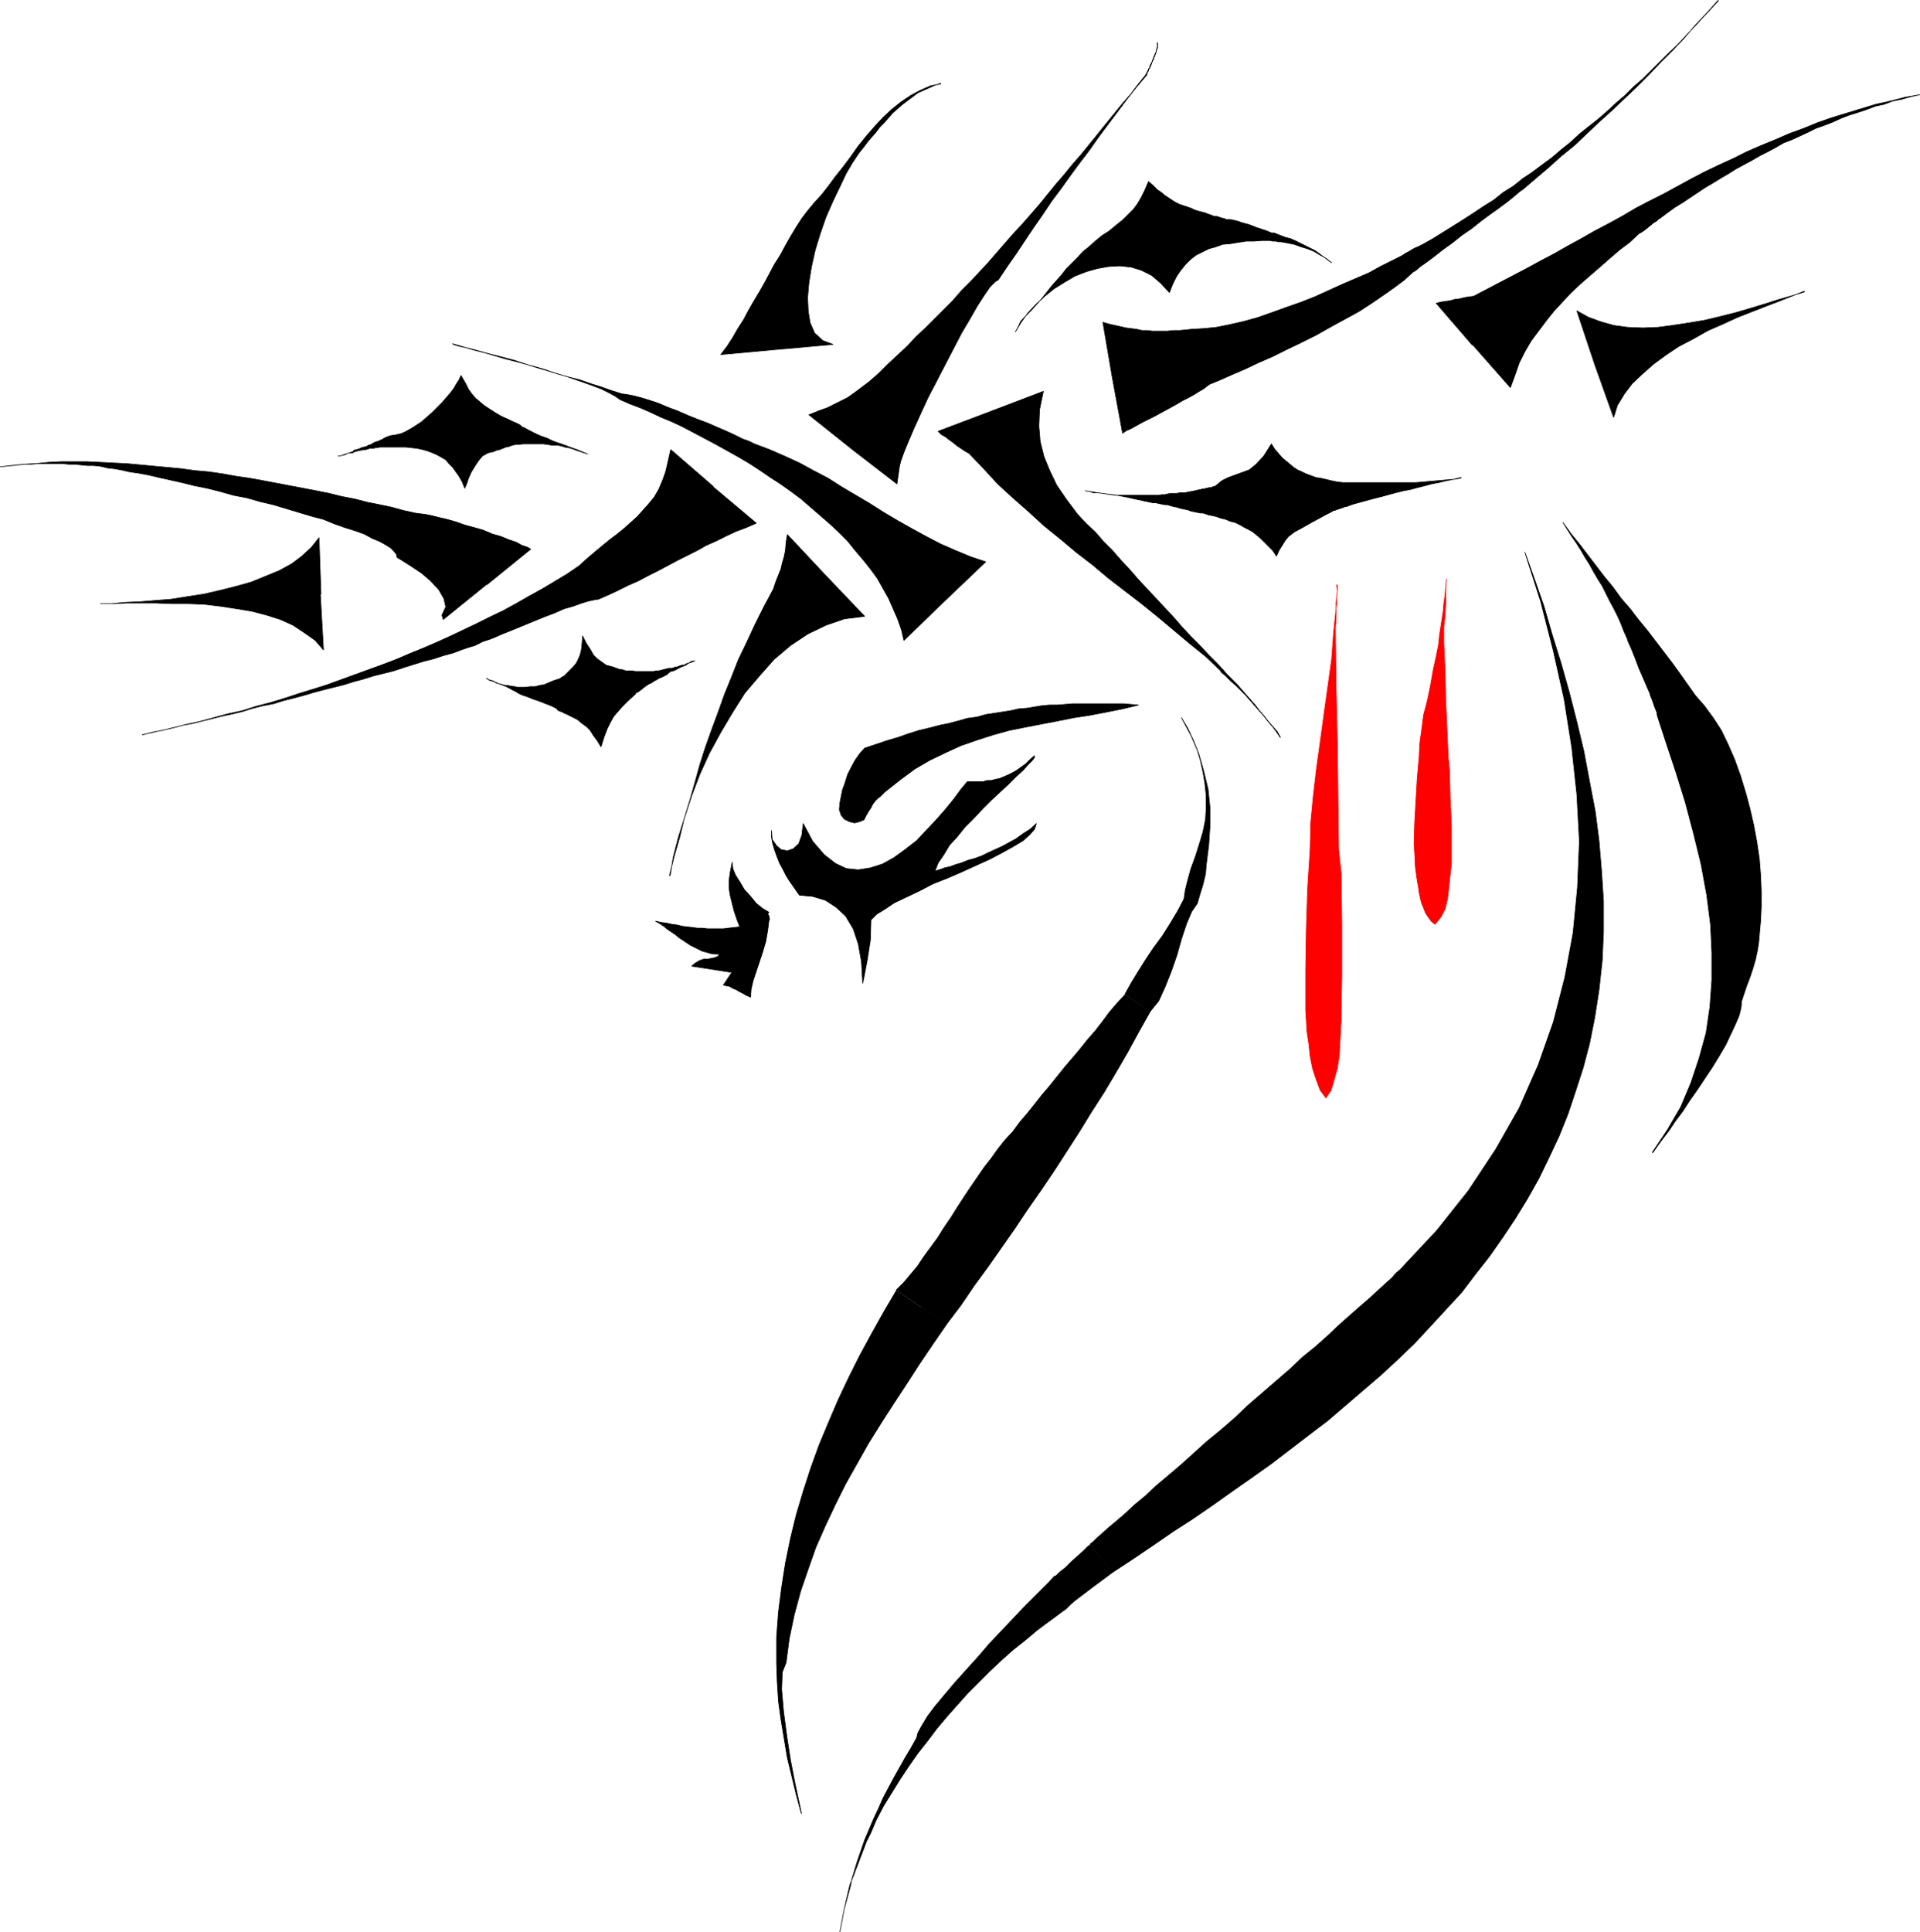 <?xml version="1.0" encoding="UTF-8" standalone="no"?>
<svg
   version="1.0"
   width="129.552mm"
   height="130.349mm"
   id="svg58"
   sodipodi:docname="Crown of Thorns 01.wmf"
   xmlns:inkscape="http://www.inkscape.org/namespaces/inkscape"
   xmlns:sodipodi="http://sodipodi.sourceforge.net/DTD/sodipodi-0.dtd"
   xmlns="http://www.w3.org/2000/svg"
   xmlns:svg="http://www.w3.org/2000/svg">
  <sodipodi:namedview
     id="namedview58"
     pagecolor="#ffffff"
     bordercolor="#000000"
     borderopacity="0.25"
     inkscape:showpageshadow="2"
     inkscape:pageopacity="0.0"
     inkscape:pagecheckerboard="0"
     inkscape:deskcolor="#d1d1d1"
     inkscape:document-units="mm" />
  <defs
     id="defs1">
    <pattern
       id="WMFhbasepattern"
       patternUnits="userSpaceOnUse"
       width="6"
       height="6"
       x="0"
       y="0" />
  </defs>
  <path
     style="fill:#000000;fill-opacity:1;fill-rule:evenodd;stroke:none"
     d="m 240.864,153.26 -10.342,10.018 -0.646,-2.747 -0.97,-2.747 -1.131,-2.585 -1.131,-2.585 -1.454,-2.585 -1.454,-2.585 -1.778,-2.424 -1.939,-2.424 -1.939,-2.262 -1.939,-2.424 -2.262,-2.262 -2.262,-2.101 -2.424,-2.101 -2.424,-2.101 -2.424,-2.101 -2.586,-1.939 -2.747,-1.939 -2.747,-1.777 -2.586,-1.777 -2.747,-1.777 -2.747,-1.616 -2.909,-1.616 -2.909,-1.616 -2.747,-1.454 -2.747,-1.454 -2.747,-1.454 -2.747,-1.293 -2.747,-1.131 -2.747,-1.293 -2.586,-1.131 -2.586,-0.969 -2.586,-1.131 -1.131,-0.808 -1.454,-0.808 -2.262,-1.131 -2.586,-0.969 -2.747,-0.969 -3.232,-1.131 -3.232,-0.969 -3.394,-1.131 -3.555,-0.969 -3.394,-1.131 -3.07,-0.808 -3.232,-0.808 -2.909,-0.808 -2.424,-0.646 -2.262,-0.485 -1.616,-0.485 -0.162,-0.162 2.747,0.808 2.747,0.808 2.586,0.646 2.747,0.808 2.747,0.808 2.586,0.646 2.909,0.808 2.586,0.808 2.747,0.808 2.586,0.808 2.909,0.808 2.586,0.646 2.747,0.969 2.586,0.808 2.747,0.969 2.586,0.808 1.293,0.162 1.616,0.323 1.939,0.485 2.101,0.646 2.424,0.808 2.262,0.969 2.586,0.969 2.586,1.131 2.424,0.969 2.586,0.969 2.586,1.131 2.262,0.969 2.101,0.969 1.939,0.969 1.778,0.646 1.293,0.646 3.878,1.454 3.717,1.616 3.878,1.777 3.555,1.939 3.717,1.939 3.555,2.262 3.555,2.101 3.555,2.101 3.555,2.262 3.555,2.101 3.717,2.101 3.555,1.939 3.717,1.939 3.717,1.616 3.878,1.616 3.878,1.293 z"
     id="path1" />
  <path
     style="fill:none;stroke:#000000;stroke-width:0.162px;stroke-linecap:round;stroke-linejoin:round;stroke-miterlimit:4;stroke-dasharray:none;stroke-opacity:1"
     d="m 240.864,153.26 -10.342,10.018 -0.646,-2.747 -0.97,-2.747 -1.131,-2.585 -1.131,-2.585 -1.454,-2.585 -1.454,-2.585 -1.778,-2.424 -1.939,-2.424 -1.939,-2.262 -1.939,-2.424 -2.262,-2.262 -2.262,-2.101 -2.424,-2.101 -2.424,-2.101 -2.424,-2.101 -2.586,-1.939 -2.747,-1.939 -2.747,-1.777 -2.586,-1.777 -2.747,-1.777 -2.747,-1.616 -2.909,-1.616 -2.909,-1.616 -2.747,-1.454 -2.747,-1.454 -2.747,-1.454 -2.747,-1.293 -2.747,-1.131 -2.747,-1.293 -2.586,-1.131 -2.586,-0.969 -2.586,-1.131 -1.131,-0.808 -1.454,-0.808 -2.262,-1.131 -2.586,-0.969 -2.747,-0.969 -3.232,-1.131 -3.232,-0.969 -3.394,-1.131 -3.555,-0.969 -3.394,-1.131 -3.07,-0.808 -3.232,-0.808 -2.909,-0.808 -2.424,-0.646 -2.262,-0.485 -1.616,-0.485 -0.162,-0.162 2.747,0.808 2.747,0.808 2.586,0.646 2.747,0.808 2.747,0.808 2.586,0.646 2.909,0.808 2.586,0.808 2.747,0.808 2.586,0.808 2.909,0.808 2.586,0.646 2.747,0.969 2.586,0.808 2.747,0.969 2.586,0.808 1.293,0.162 1.616,0.323 1.939,0.485 2.101,0.646 2.424,0.808 2.262,0.969 2.586,0.969 2.586,1.131 2.424,0.969 2.586,0.969 2.586,1.131 2.262,0.969 2.101,0.969 1.939,0.969 1.778,0.646 1.293,0.646 3.878,1.454 3.717,1.616 3.878,1.777 3.555,1.939 3.717,1.939 3.555,2.262 3.555,2.101 3.555,2.101 3.555,2.262 3.555,2.101 3.717,2.101 3.555,1.939 3.717,1.939 3.717,1.616 3.878,1.616 3.878,1.293 -10.504,10.018 v 0"
     id="path2" />
  <path
     style="fill:#000000;fill-opacity:1;fill-rule:evenodd;stroke:none"
     d="m 181.718,124.013 11.15,9.372 -2.586,1.131 -2.586,0.969 -2.424,1.131 -2.586,1.293 -2.586,1.131 -2.262,1.293 -2.586,1.293 -2.586,1.293 -2.424,1.293 -2.424,1.293 -2.586,1.293 -2.424,1.293 -2.586,1.131 -2.586,1.293 -2.424,1.131 -2.586,1.131 -1.131,0.162 -1.454,0.323 -1.616,0.485 -2.262,0.808 -2.262,0.646 -2.586,1.131 -2.586,0.969 -2.747,1.131 -2.747,1.131 -2.747,1.131 -2.424,0.969 -2.586,1.131 -2.424,0.808 -1.939,0.969 -1.616,0.485 -1.454,0.485 -2.586,0.969 -2.424,0.646 -2.424,0.808 -2.586,0.646 -2.586,0.808 -2.586,0.808 -2.424,0.808 -2.586,0.646 -2.586,0.646 -2.586,0.808 -2.424,0.646 -2.586,0.808 -2.586,0.646 -2.586,0.646 -2.424,0.646 -2.747,0.808 -2.424,0.646 -2.586,0.646 -2.586,0.808 -2.586,0.485 -2.586,0.646 -2.586,0.808 -2.586,0.646 -2.424,0.485 -2.586,0.646 -2.586,0.646 -2.586,0.646 -2.586,0.485 -2.586,0.646 -2.586,0.646 -2.586,0.485 -2.424,0.646 h -0.162 l 3.555,-0.808 3.717,-0.808 3.717,-0.969 3.717,-0.808 3.555,-0.969 3.555,-0.969 3.717,-0.808 3.555,-1.131 3.717,-0.969 3.717,-1.131 3.394,-1.131 3.717,-1.131 3.555,-1.131 3.555,-1.293 3.555,-1.293 3.555,-1.293 3.555,-1.293 3.394,-1.293 3.394,-1.454 3.555,-1.454 3.394,-1.454 3.555,-1.616 3.394,-1.616 3.394,-1.616 3.232,-1.616 3.394,-1.616 3.232,-1.777 3.394,-1.939 3.232,-1.777 3.232,-1.939 3.232,-1.939 3.07,-2.101 1.939,-1.777 2.101,-1.777 1.939,-1.616 1.778,-1.454 1.939,-1.454 1.778,-1.454 1.616,-1.454 1.616,-1.454 1.454,-1.616 1.454,-1.616 1.454,-1.777 1.131,-1.939 0.97,-2.262 0.808,-2.262 0.646,-2.747 0.646,-2.908 10.827,9.372 v 0 z"
     id="path3" />
  <path
     style="fill:none;stroke:#000000;stroke-width:0.162px;stroke-linecap:round;stroke-linejoin:round;stroke-miterlimit:4;stroke-dasharray:none;stroke-opacity:1"
     d="m 181.718,124.013 11.15,9.372 -2.586,1.131 -2.586,0.969 -2.424,1.131 -2.586,1.293 -2.586,1.131 -2.262,1.293 -2.586,1.293 -2.586,1.293 -2.424,1.293 -2.424,1.293 -2.586,1.293 -2.424,1.293 -2.586,1.131 -2.586,1.293 -2.424,1.131 -2.586,1.131 -1.131,0.162 -1.454,0.323 -1.616,0.485 -2.262,0.808 -2.262,0.646 -2.586,1.131 -2.586,0.969 -2.747,1.131 -2.747,1.131 -2.747,1.131 -2.424,0.969 -2.586,1.131 -2.424,0.808 -1.939,0.969 -1.616,0.485 -1.454,0.485 -2.586,0.969 -2.424,0.646 -2.424,0.808 -2.586,0.646 -2.586,0.808 -2.586,0.808 -2.424,0.808 -2.586,0.646 -2.586,0.646 -2.586,0.808 -2.424,0.646 -2.586,0.808 -2.586,0.646 -2.586,0.646 -2.424,0.646 -2.747,0.808 -2.424,0.646 -2.586,0.646 -2.586,0.808 -2.586,0.485 -2.586,0.646 -2.586,0.808 -2.586,0.646 -2.424,0.485 -2.586,0.646 -2.586,0.646 -2.586,0.646 -2.586,0.485 -2.586,0.646 -2.586,0.646 -2.586,0.485 -2.424,0.646 h -0.162 l 3.555,-0.808 3.717,-0.808 3.717,-0.969 3.717,-0.808 3.555,-0.969 3.555,-0.969 3.717,-0.808 3.555,-1.131 3.717,-0.969 3.717,-1.131 3.394,-1.131 3.717,-1.131 3.555,-1.131 3.555,-1.293 3.555,-1.293 3.555,-1.293 3.555,-1.293 3.394,-1.293 3.394,-1.454 3.555,-1.454 3.394,-1.454 3.555,-1.616 3.394,-1.616 3.394,-1.616 3.232,-1.616 3.394,-1.616 3.232,-1.777 3.394,-1.939 3.232,-1.777 3.232,-1.939 3.232,-1.939 3.07,-2.101 1.939,-1.777 2.101,-1.777 1.939,-1.616 1.778,-1.454 1.939,-1.454 1.778,-1.454 1.616,-1.454 1.616,-1.454 1.454,-1.616 1.454,-1.616 1.454,-1.777 1.131,-1.939 0.97,-2.262 0.808,-2.262 0.646,-2.747 0.646,-2.908 10.827,9.372 v 0"
     id="path4" />
  <path
     style="fill:#000000;fill-opacity:1;fill-rule:evenodd;stroke:none"
     d="m 124.027,149.059 -10.989,8.887 -0.323,-1.131 0.97,-2.101 -0.485,-2.101 -1.293,-2.262 -2.101,-2.262 -2.262,-1.939 -2.424,-1.616 -2.262,-1.454 -1.616,-0.969 -0.162,-0.808 -0.646,-0.808 -0.808,-0.808 -1.293,-0.808 -1.454,-0.808 -1.939,-0.808 -2.101,-1.131 -2.262,-0.808 -2.586,-0.808 -2.747,-0.969 -2.747,-1.131 -3.07,-0.808 -3.232,-0.969 -3.232,-0.969 -3.232,-0.969 -3.394,-0.808 -3.394,-0.969 -3.394,-0.646 -3.394,-0.969 -3.232,-0.808 -3.232,-0.646 -3.232,-0.808 -2.909,-0.646 -2.909,-0.646 -2.747,-0.646 -2.586,-0.485 -2.262,-0.323 -2.101,-0.485 -1.778,-0.323 -1.616,-0.162 -1.293,-0.323 -0.808,-0.162 -1.616,-0.162 h -1.616 l -1.616,-0.162 -1.454,-0.162 h -1.616 l -1.616,-0.162 H 14.462 12.685 11.069 9.614 l -1.616,0.162 H 6.382 l -1.616,0.162 -1.454,0.162 -1.616,0.162 -1.616,0.162 v 0 l 2.909,-0.323 3.07,-0.323 3.07,-0.162 3.232,-0.323 3.232,-0.162 h 3.232 3.394 l 3.394,0.162 3.232,0.162 3.394,0.162 3.555,0.323 3.394,0.323 3.555,0.323 3.394,0.323 3.555,0.485 3.555,0.323 3.394,0.485 3.555,0.646 3.394,0.485 3.555,0.646 3.394,0.646 3.394,0.646 3.394,0.646 3.394,0.646 3.232,0.646 3.232,0.808 3.394,0.646 3.07,0.808 3.232,0.646 3.07,0.646 2.909,0.808 2.909,0.646 1.131,0.162 1.454,0.162 1.616,0.323 1.939,0.485 2.101,0.485 2.262,0.646 2.262,0.808 2.424,0.646 2.262,0.646 2.262,0.969 2.262,0.646 1.939,0.808 1.939,0.646 1.454,0.808 1.454,0.485 0.808,0.485 -11.15,9.049 v 0 z"
     id="path5" />
  <path
     style="fill:none;stroke:#000000;stroke-width:0.162px;stroke-linecap:round;stroke-linejoin:round;stroke-miterlimit:4;stroke-dasharray:none;stroke-opacity:1"
     d="m 124.027,149.059 -10.989,8.887 -0.323,-1.131 0.97,-2.101 -0.485,-2.101 -1.293,-2.262 -2.101,-2.262 -2.262,-1.939 -2.424,-1.616 -2.262,-1.454 -1.616,-0.969 -0.162,-0.808 -0.646,-0.808 -0.808,-0.808 -1.293,-0.808 -1.454,-0.808 -1.939,-0.808 -2.101,-1.131 -2.262,-0.808 -2.586,-0.808 -2.747,-0.969 -2.747,-1.131 -3.07,-0.808 -3.232,-0.969 -3.232,-0.969 -3.232,-0.969 -3.394,-0.808 -3.394,-0.969 -3.394,-0.646 -3.394,-0.969 -3.232,-0.808 -3.232,-0.646 -3.232,-0.808 -2.909,-0.646 -2.909,-0.646 -2.747,-0.646 -2.586,-0.485 -2.262,-0.323 -2.101,-0.485 -1.778,-0.323 -1.616,-0.162 -1.293,-0.323 -0.808,-0.162 -1.616,-0.162 h -1.616 l -1.616,-0.162 -1.454,-0.162 h -1.616 l -1.616,-0.162 H 14.462 12.685 11.069 9.614 l -1.616,0.162 H 6.382 l -1.616,0.162 -1.454,0.162 -1.616,0.162 -1.616,0.162 v 0 l 2.909,-0.323 3.07,-0.323 3.07,-0.162 3.232,-0.323 3.232,-0.162 h 3.232 3.394 l 3.394,0.162 3.232,0.162 3.394,0.162 3.555,0.323 3.394,0.323 3.555,0.323 3.394,0.323 3.555,0.485 3.555,0.323 3.394,0.485 3.555,0.646 3.394,0.485 3.555,0.646 3.394,0.646 3.394,0.646 3.394,0.646 3.394,0.646 3.232,0.646 3.232,0.808 3.394,0.646 3.07,0.808 3.232,0.646 3.07,0.646 2.909,0.808 2.909,0.646 1.131,0.162 1.454,0.162 1.616,0.323 1.939,0.485 2.101,0.485 2.262,0.646 2.262,0.808 2.424,0.646 2.262,0.646 2.262,0.969 2.262,0.646 1.939,0.808 1.939,0.646 1.454,0.808 1.454,0.485 0.808,0.485 -11.15,9.049 v 0"
     id="path6" />
  <path
     style="fill:#000000;fill-opacity:1;fill-rule:evenodd;stroke:none"
     d="m 197.878,89.112 -14.059,1.293 1.616,-2.101 1.454,-2.262 1.293,-2.262 1.454,-2.262 1.293,-2.424 1.293,-2.262 1.454,-2.424 1.293,-2.262 1.293,-2.424 1.293,-2.424 1.454,-2.262 1.293,-2.424 1.293,-2.262 1.454,-2.424 1.454,-2.262 1.616,-2.101 1.616,-1.939 1.778,-1.939 1.778,-2.262 1.778,-2.424 1.939,-2.424 1.939,-2.585 1.939,-2.747 2.101,-2.585 2.101,-2.424 2.101,-2.262 2.262,-2.101 2.424,-1.939 2.424,-1.616 2.424,-1.293 2.586,-1.131 2.586,-0.485 v -0.162 l -1.454,0.485 -1.454,0.646 -1.454,0.646 -1.454,0.646 -1.293,0.969 -1.293,0.969 -1.293,0.969 -1.293,1.131 -1.293,1.131 -0.97,1.131 -1.131,1.293 -1.131,1.131 -0.97,1.293 -1.131,1.293 -0.97,1.131 -0.97,1.293 -1.293,1.616 -1.616,2.424 -1.616,2.747 -1.616,3.393 -1.778,3.716 -1.778,4.04 -1.454,4.201 -1.293,4.201 -0.97,4.363 -0.646,4.04 -0.323,3.716 0.162,3.555 0.485,2.908 1.131,2.585 2.101,1.939 2.586,0.969 -14.382,1.293 v 0 z"
     id="path7" />
  <path
     style="fill:none;stroke:#000000;stroke-width:0.162px;stroke-linecap:round;stroke-linejoin:round;stroke-miterlimit:4;stroke-dasharray:none;stroke-opacity:1"
     d="m 197.878,89.112 -14.059,1.293 1.616,-2.101 1.454,-2.262 1.293,-2.262 1.454,-2.262 1.293,-2.424 1.293,-2.262 1.454,-2.424 1.293,-2.262 1.293,-2.424 1.293,-2.424 1.454,-2.262 1.293,-2.424 1.293,-2.262 1.454,-2.424 1.454,-2.262 1.616,-2.101 1.616,-1.939 1.778,-1.939 1.778,-2.262 1.778,-2.424 1.939,-2.424 1.939,-2.585 1.939,-2.747 2.101,-2.585 2.101,-2.424 2.101,-2.262 2.262,-2.101 2.424,-1.939 2.424,-1.616 2.424,-1.293 2.586,-1.131 2.586,-0.485 v -0.162 l -1.454,0.485 -1.454,0.646 -1.454,0.646 -1.454,0.646 -1.293,0.969 -1.293,0.969 -1.293,0.969 -1.293,1.131 -1.293,1.131 -0.97,1.131 -1.131,1.293 -1.131,1.131 -0.97,1.293 -1.131,1.293 -0.97,1.131 -0.97,1.293 -1.293,1.616 -1.616,2.424 -1.616,2.747 -1.616,3.393 -1.778,3.716 -1.778,4.04 -1.454,4.201 -1.293,4.201 -0.97,4.363 -0.646,4.04 -0.323,3.716 0.162,3.555 0.485,2.908 1.131,2.585 2.101,1.939 2.586,0.969 -14.382,1.293 v 0"
     id="path8" />
  <path
     style="fill:#000000;fill-opacity:1;fill-rule:evenodd;stroke:none"
     d="m 210.483,146.635 10.019,10.503 -5.171,0.646 -4.686,1.616 -4.686,2.262 -4.363,2.908 -4.202,3.555 -3.717,4.201 -3.717,4.363 -3.07,4.847 -3.07,5.171 -2.909,5.332 -2.424,5.332 -2.101,5.494 -1.778,5.494 -1.616,5.171 -1.293,5.009 -0.808,4.686 h -0.162 l 1.131,-4.686 1.454,-5.009 1.131,-4.686 1.454,-4.686 1.293,-4.524 1.293,-4.686 1.454,-4.524 1.616,-4.524 1.616,-4.363 1.616,-4.524 1.778,-4.363 1.778,-4.524 2.101,-4.363 2.101,-4.524 2.262,-4.524 2.424,-4.524 0.646,-1.939 0.646,-1.616 0.646,-1.616 0.323,-1.454 0.485,-1.616 0.323,-1.616 0.162,-1.939 0.323,-2.101 z"
     id="path9" />
  <path
     style="fill:none;stroke:#000000;stroke-width:0.162px;stroke-linecap:round;stroke-linejoin:round;stroke-miterlimit:4;stroke-dasharray:none;stroke-opacity:1"
     d="m 210.483,146.635 10.019,10.503 -5.171,0.646 -4.686,1.616 -4.686,2.262 -4.363,2.908 -4.202,3.555 -3.717,4.201 -3.717,4.363 -3.07,4.847 -3.07,5.171 -2.909,5.332 -2.424,5.332 -2.101,5.494 -1.778,5.494 -1.616,5.171 -1.293,5.009 -0.808,4.686 h -0.162 l 1.131,-4.686 1.454,-5.009 1.131,-4.686 1.454,-4.686 1.293,-4.524 1.293,-4.686 1.454,-4.524 1.616,-4.524 1.616,-4.363 1.616,-4.524 1.778,-4.363 1.778,-4.524 2.101,-4.363 2.101,-4.524 2.262,-4.524 2.424,-4.524 0.646,-1.939 0.646,-1.616 0.646,-1.616 0.323,-1.454 0.485,-1.616 0.323,-1.616 0.162,-1.939 0.323,-2.101 9.696,10.341 v 0"
     id="path10" />
  <path
     style="fill:#000000;fill-opacity:1;fill-rule:evenodd;stroke:none"
     d="m 252.499,104.947 13.574,-5.171 -0.97,4.686 -0.162,4.201 0.323,3.878 0.97,3.878 1.454,3.555 1.778,3.716 2.424,3.555 2.909,3.878 2.101,2.262 2.424,2.262 2.101,2.424 2.262,2.262 2.262,2.585 2.262,2.424 2.101,2.424 2.262,2.424 2.262,2.424 2.262,2.424 2.262,2.424 2.101,2.424 2.262,2.424 2.262,2.262 2.262,2.424 2.262,2.262 1.293,1.454 -0.162,0.162 -0.323,0.162 -3.717,-3.555 -4.202,-3.393 -4.04,-3.393 -4.04,-3.393 -4.202,-3.393 -4.202,-3.232 -4.202,-3.232 -4.04,-3.393 -4.202,-3.232 -4.04,-3.393 -4.202,-3.393 -3.878,-3.555 -4.04,-3.555 -3.878,-3.555 -3.555,-3.878 -3.717,-3.878 -1.131,-0.646 -0.97,-0.646 -0.97,-0.646 -0.97,-0.808 -1.131,-0.808 -0.808,-0.646 -1.131,-0.646 -0.808,-0.808 z"
     id="path11" />
  <path
     style="fill:none;stroke:#000000;stroke-width:0.162px;stroke-linecap:round;stroke-linejoin:round;stroke-miterlimit:4;stroke-dasharray:none;stroke-opacity:1"
     d="m 252.499,104.947 13.574,-5.171 -0.97,4.686 -0.162,4.201 0.323,3.878 0.97,3.878 1.454,3.555 1.778,3.716 2.424,3.555 2.909,3.878 2.101,2.262 2.424,2.262 2.101,2.424 2.262,2.262 2.262,2.585 2.262,2.424 2.101,2.424 2.262,2.424 2.262,2.424 2.262,2.424 2.262,2.424 2.101,2.424 2.262,2.424 2.262,2.262 2.262,2.424 2.262,2.262 1.293,1.454 -0.162,0.162 -0.323,0.162 -3.717,-3.555 -4.202,-3.393 -4.04,-3.393 -4.04,-3.393 -4.202,-3.393 -4.202,-3.232 -4.202,-3.232 -4.04,-3.393 -4.202,-3.232 -4.04,-3.393 -4.202,-3.393 -3.878,-3.555 -4.04,-3.555 -3.878,-3.555 -3.555,-3.878 -3.717,-3.878 -1.131,-0.646 -0.97,-0.646 -0.97,-0.646 -0.97,-0.808 -1.131,-0.808 -0.808,-0.646 -1.131,-0.646 -0.808,-0.808 13.251,-5.009 v 0"
     id="path12" />
  <path
     style="fill:#000000;fill-opacity:1;fill-rule:evenodd;stroke:none"
     d="m 311.483,171.034 0.323,-0.323 1.131,1.293 1.293,1.293 1.293,1.293 1.131,1.293 1.131,1.293 v 0 l 1.293,1.454 1.131,1.293 0.97,1.293 1.131,1.293 v 0 l 1.131,1.454 1.131,1.293 1.131,1.293 0.808,1.454 -0.97,-1.454 -0.97,-1.293 -1.131,-1.293 -1.131,-1.454 v 0 l -1.131,-1.293 -1.131,-1.293 -1.131,-1.293 -1.131,-1.293 -0.162,-0.162 -1.131,-1.131 -1.293,-1.293 -1.293,-1.131 -1.293,-1.293 -1.293,-1.131 0.323,-0.162 v 0 z"
     id="path13" />
  <path
     style="fill:none;stroke:#000000;stroke-width:0.162px;stroke-linecap:round;stroke-linejoin:round;stroke-miterlimit:4;stroke-dasharray:none;stroke-opacity:1"
     d="m 311.483,171.034 0.323,-0.323 1.131,1.293 1.293,1.293 1.293,1.293 1.131,1.293 1.131,1.293 v 0 l 1.293,1.454 1.131,1.293 0.97,1.293 1.131,1.293 v 0 l 1.131,1.454 1.131,1.293 1.131,1.293 0.808,1.454 -0.97,-1.454 -0.97,-1.293 -1.131,-1.293 -1.131,-1.454 v 0 l -1.131,-1.293 -1.131,-1.293 -1.131,-1.293 -1.131,-1.293 -0.162,-0.162 -1.131,-1.131 -1.293,-1.293 -1.293,-1.131 -1.293,-1.293 -1.293,-1.131 0.323,-0.162 v 0"
     id="path14" />
  <path
     style="fill:none;stroke:#000000;stroke-width:0.162px;stroke-linecap:round;stroke-linejoin:round;stroke-miterlimit:4;stroke-dasharray:none;stroke-opacity:1"
     d="m 311.806,170.71 1.131,1.293 1.293,1.293 1.293,1.293 1.131,1.293 1.131,1.293 v 0 l 1.293,1.454 1.131,1.293 0.97,1.293 1.131,1.293 v 0 l 1.131,1.454 1.131,1.293 1.131,1.293 0.808,1.454 -0.97,-1.454 -0.97,-1.293 -1.131,-1.293 -1.131,-1.454 v 0 l -1.131,-1.293 -1.131,-1.293 -1.131,-1.293 -1.131,-1.293 -0.162,-0.162 -1.131,-1.131 -1.293,-1.293 -1.293,-1.131 -1.293,-1.293 -1.293,-1.131"
     id="path15" />
  <path
     style="fill:#000000;fill-opacity:1;fill-rule:evenodd;stroke:none"
     d="m 217.432,114.642 -11.15,-8.887 2.424,-0.969 2.262,-0.808 1.939,-0.969 1.616,-0.808 1.616,-0.808 1.616,-1.131 1.939,-1.454 1.939,-1.454 2.586,-2.262 2.262,-2.262 2.424,-2.262 2.424,-2.262 2.262,-2.424 2.424,-2.262 2.262,-2.262 2.424,-2.424 2.262,-2.262 2.262,-2.585 2.262,-2.262 2.262,-2.424 2.262,-2.424 2.101,-2.424 2.101,-2.424 2.262,-2.585 2.262,-2.424 2.262,-2.585 2.101,-2.424 2.101,-2.585 2.101,-2.585 2.101,-2.424 2.101,-2.585 2.262,-2.585 2.101,-2.585 2.101,-2.585 1.939,-2.424 2.101,-2.585 2.101,-2.585 2.262,-2.585 1.939,-2.585 2.101,-2.585 -0.162,0.162 0.162,0.162 -2.586,3.07 -2.424,3.07 -2.424,3.232 -2.424,3.232 -2.424,3.232 -2.262,3.232 -2.586,3.393 -2.262,3.07 -2.424,3.393 -2.424,3.232 -2.262,3.393 -2.262,3.232 -2.262,3.393 -2.262,3.393 -2.262,3.232 -2.262,3.393 -0.808,0.485 -1.293,1.293 -1.454,2.101 -1.778,2.747 -1.939,3.393 -2.101,3.555 -2.101,4.04 -2.101,4.04 -2.262,4.363 -2.101,4.04 -1.939,4.201 -1.616,3.555 -1.454,3.393 -1.131,2.747 -0.808,2.262 -0.323,1.293 -0.646,4.524 z"
     id="path16" />
  <path
     style="fill:none;stroke:#000000;stroke-width:0.162px;stroke-linecap:round;stroke-linejoin:round;stroke-miterlimit:4;stroke-dasharray:none;stroke-opacity:1"
     d="m 217.432,114.642 -11.15,-8.887 2.424,-0.969 2.262,-0.808 1.939,-0.969 1.616,-0.808 1.616,-0.808 1.616,-1.131 1.939,-1.454 1.939,-1.454 2.586,-2.262 2.262,-2.262 2.424,-2.262 2.424,-2.262 2.262,-2.424 2.424,-2.262 2.262,-2.262 2.424,-2.424 2.262,-2.262 2.262,-2.585 2.262,-2.262 2.262,-2.424 2.262,-2.424 2.101,-2.424 2.101,-2.424 2.262,-2.585 2.262,-2.424 2.262,-2.585 2.101,-2.424 2.101,-2.585 2.101,-2.585 2.101,-2.424 2.101,-2.585 2.262,-2.585 2.101,-2.585 2.101,-2.585 1.939,-2.424 2.101,-2.585 2.101,-2.585 2.262,-2.585 1.939,-2.585 2.101,-2.585 -0.162,0.162 0.162,0.162 -2.586,3.07 -2.424,3.07 -2.424,3.232 -2.424,3.232 -2.424,3.232 -2.262,3.232 -2.586,3.393 -2.262,3.07 -2.424,3.393 -2.424,3.232 -2.262,3.393 -2.262,3.232 -2.262,3.393 -2.262,3.393 -2.262,3.232 -2.262,3.393 -0.808,0.485 -1.293,1.293 -1.454,2.101 -1.778,2.747 -1.939,3.393 -2.101,3.555 -2.101,4.04 -2.101,4.04 -2.262,4.363 -2.101,4.04 -1.939,4.201 -1.616,3.555 -1.454,3.393 -1.131,2.747 -0.808,2.262 -0.323,1.293 -0.646,4.524 -11.312,-8.725 v 0"
     id="path17" />
  <path
     style="fill:#000000;fill-opacity:1;fill-rule:evenodd;stroke:none"
     d="m 292.252,18.986 0.162,-0.162 v 0 0 -0.162 0 l 0.162,-0.162 v -0.162 0 0 l 0.162,-0.162 v -0.162 h 0.162 V 17.855 17.693 17.532 h 0.162 l 0.162,-0.162 v -0.162 -0.162 -0.162 l 0.162,-0.162 v 0 -0.162 l 0.162,-0.323 h 0.162 V 16.077 15.916 l 0.162,-0.162 v -0.162 -0.162 l 0.162,-0.162 v -0.162 l 0.162,-0.162 v -0.162 -0.162 l 0.162,-0.162 v -0.162 h 0.162 v -0.323 -0.162 h 0.162 v -0.323 l 0.162,-0.162 v -0.162 0 -0.323 0 l 0.162,-0.162 v -0.162 -0.162 l 0.162,-0.162 v 0 -0.323 -0.162 0 -0.162 -0.162 -0.162 0 -0.162 -0.162 0.162 0.162 0 0.162 0.162 0.162 0 0.162 0.323 0 l -0.162,0.162 v 0.162 0.162 l -0.162,0.162 v 0 0.323 0 0.162 l -0.162,0.162 v 0.323 h -0.162 v 0.162 0.323 0 l -0.162,0.162 -0.162,0.162 v 0.162 0.162 0.162 l -0.162,0.162 -0.162,0.162 v 0.162 0.162 l -0.162,0.162 v 0.162 0.162 h -0.162 v 0.323 l -0.162,0.162 v 0.162 0 l -0.162,0.162 v 0.162 0.162 l -0.162,0.162 v 0 l -0.162,0.162 v 0.162 0.162 0 l -0.162,0.162 v 0.162 h -0.162 v 0.162 0.162 0 h -0.162 v 0.162 0 0 0.162 0.162 l -0.162,-0.162 z"
     id="path18" />
  <path
     style="fill:none;stroke:#000000;stroke-width:0.162px;stroke-linecap:round;stroke-linejoin:round;stroke-miterlimit:4;stroke-dasharray:none;stroke-opacity:1"
     d="m 292.252,18.986 0.162,-0.162 v 0 0 -0.162 0 l 0.162,-0.162 v -0.162 0 0 l 0.162,-0.162 v -0.162 h 0.162 V 17.855 17.693 17.532 h 0.162 l 0.162,-0.162 v -0.162 -0.162 -0.162 l 0.162,-0.162 v 0 -0.162 l 0.162,-0.323 h 0.162 V 16.077 15.916 l 0.162,-0.162 v -0.162 -0.162 l 0.162,-0.162 v -0.162 l 0.162,-0.162 v -0.162 -0.162 l 0.162,-0.162 v -0.162 h 0.162 v -0.323 -0.162 h 0.162 v -0.323 l 0.162,-0.162 v -0.162 0 -0.323 0 l 0.162,-0.162 v -0.162 -0.162 l 0.162,-0.162 v 0 -0.323 -0.162 0 -0.162 -0.162 -0.162 0 -0.162 -0.162 0.162 0.162 0 0.162 0.162 0.162 0 0.162 0.323 0 l -0.162,0.162 v 0.162 0.162 l -0.162,0.162 v 0 0.323 0 0.162 l -0.162,0.162 v 0.323 h -0.162 v 0.162 0.323 0 l -0.162,0.162 -0.162,0.162 v 0.162 0.162 0.162 l -0.162,0.162 -0.162,0.162 v 0.162 0.162 l -0.162,0.162 v 0.162 0.162 h -0.162 v 0.323 l -0.162,0.162 v 0.162 0 l -0.162,0.162 v 0.162 0.162 l -0.162,0.162 v 0 l -0.162,0.162 v 0.162 0.162 0 l -0.162,0.162 v 0.162 h -0.162 v 0.162 0.162 0 h -0.162 v 0.162 0 0 0.162 0.162 l -0.162,-0.162 v 0"
     id="path19" />
  <path
     style="fill:none;stroke:#000000;stroke-width:0.162px;stroke-linecap:round;stroke-linejoin:round;stroke-miterlimit:4;stroke-dasharray:none;stroke-opacity:1"
     d="m 292.414,18.824 v 0 0 -0.162 0 l 0.162,-0.162 v -0.162 0 0 l 0.162,-0.162 v -0.162 h 0.162 V 17.855 17.693 17.532 h 0.162 l 0.162,-0.162 v -0.162 -0.162 -0.162 l 0.162,-0.162 v 0 -0.162 l 0.162,-0.323 h 0.162 V 16.077 15.916 l 0.162,-0.162 v -0.162 -0.162 l 0.162,-0.162 v -0.162 l 0.162,-0.162 v -0.162 -0.162 l 0.162,-0.162 v -0.162 h 0.162 v -0.323 -0.162 h 0.162 v -0.323 l 0.162,-0.162 v -0.162 0 -0.323 0 l 0.162,-0.162 v -0.162 -0.162 l 0.162,-0.162 v 0 -0.323 -0.162 0 -0.162 -0.162 -0.162 0 -0.162 -0.162 0.162 0.162 0 0.162 0.162 0.162 0 0.162 0.323 0 l -0.162,0.162 v 0.162 0.162 l -0.162,0.162 v 0 0.323 0 0.162 l -0.162,0.162 v 0.323 h -0.162 v 0.162 0.323 0 l -0.162,0.162 -0.162,0.162 v 0.162 0.162 0.162 l -0.162,0.162 -0.162,0.162 v 0.162 0.162 l -0.162,0.162 v 0.162 0.162 h -0.162 v 0.323 l -0.162,0.162 v 0.162 0 l -0.162,0.162 v 0.162 0.162 l -0.162,0.162 v 0 l -0.162,0.162 v 0.162 0.162 0 l -0.162,0.162 v 0.162 h -0.162 v 0.162 0.162 0 h -0.162 v 0.162 0 0 0.162 0.162"
     id="path20" />
  <path
     style="fill:#000000;fill-opacity:1;fill-rule:evenodd;stroke:none"
     d="m 283.688,96.383 -2.424,-14.219 1.616,0.485 1.454,0.323 1.454,0.323 1.454,0.323 1.293,0.162 1.293,0.162 1.454,0.323 h 1.293 l 1.293,0.162 h 1.293 1.293 1.293 l 1.616,-0.162 h 1.454 l 1.616,-0.162 1.616,-0.162 2.909,-0.162 3.232,-0.323 3.232,-0.646 3.555,-0.808 3.555,-0.969 3.717,-1.293 3.555,-1.293 3.717,-1.293 3.717,-1.454 3.555,-1.616 3.555,-1.616 3.394,-1.454 3.394,-1.454 2.909,-1.616 2.909,-1.454 2.586,-1.293 0.485,-0.323 0.485,-0.323 0.646,-0.323 0.808,-0.485 0.808,-0.485 0.808,-0.323 0.646,-0.323 0.646,-0.323 2.586,-1.454 2.586,-1.616 2.586,-1.616 2.586,-1.616 2.747,-1.777 2.424,-1.616 2.586,-1.616 2.424,-1.939 2.586,-1.616 2.424,-1.939 2.424,-1.616 2.586,-1.939 2.424,-1.777 2.262,-1.939 2.424,-1.939 2.262,-2.101 2.424,-1.939 2.262,-1.777 2.424,-2.101 2.262,-2.101 2.262,-1.939 2.101,-2.101 2.424,-2.101 2.262,-2.262 2.101,-2.101 2.101,-2.101 2.262,-2.101 2.101,-2.262 2.101,-2.262 2.101,-2.262 2.262,-2.424 1.939,-2.101 V 0.081 l -2.909,3.232 -2.909,3.07 -2.909,3.393 -2.909,3.07 -3.07,3.07 -3.07,3.232 -3.07,3.07 -3.07,2.908 -3.232,3.07 -3.232,2.908 -3.07,2.908 -3.232,3.07 -3.394,2.747 -3.232,2.908 -3.232,2.747 -3.394,2.908 -0.323,0.162 -0.808,0.646 -1.131,0.969 -1.616,1.293 -1.939,1.454 -2.262,1.616 -2.424,1.777 -2.424,1.939 -2.586,1.777 -2.424,1.939 -2.262,1.616 -2.262,1.777 -1.939,1.454 -1.616,1.131 -1.131,0.969 -0.808,0.485 -2.101,1.939 -2.586,1.939 -2.747,1.939 -3.07,2.101 -3.232,2.101 -3.555,1.939 -3.555,1.939 -3.717,2.101 -3.878,1.939 -3.717,1.777 -3.555,1.777 -3.717,1.616 -3.394,1.616 -3.394,1.454 -2.909,1.293 -2.747,1.131 -0.646,0.485 -0.808,0.646 -1.131,0.646 -1.293,0.808 -1.454,0.808 -1.616,0.808 -1.616,0.969 -1.778,0.969 -1.778,0.969 -1.778,0.969 -1.616,0.808 -1.616,0.808 -1.454,0.808 -1.454,0.808 -1.131,0.485 -0.97,0.646 -2.586,-14.058 z"
     id="path21" />
  <path
     style="fill:none;stroke:#000000;stroke-width:0.162px;stroke-linecap:round;stroke-linejoin:round;stroke-miterlimit:4;stroke-dasharray:none;stroke-opacity:1"
     d="m 283.688,96.383 -2.424,-14.219 1.616,0.485 1.454,0.323 1.454,0.323 1.454,0.323 1.293,0.162 1.293,0.162 1.454,0.323 h 1.293 l 1.293,0.162 h 1.293 1.293 1.293 l 1.616,-0.162 h 1.454 l 1.616,-0.162 1.616,-0.162 2.909,-0.162 3.232,-0.323 3.232,-0.646 3.555,-0.808 3.555,-0.969 3.717,-1.293 3.555,-1.293 3.717,-1.293 3.717,-1.454 3.555,-1.616 3.555,-1.616 3.394,-1.454 3.394,-1.454 2.909,-1.616 2.909,-1.454 2.586,-1.293 0.485,-0.323 0.485,-0.323 0.646,-0.323 0.808,-0.485 0.808,-0.485 0.808,-0.323 0.646,-0.323 0.646,-0.323 2.586,-1.454 2.586,-1.616 2.586,-1.616 2.586,-1.616 2.747,-1.777 2.424,-1.616 2.586,-1.616 2.424,-1.939 2.586,-1.616 2.424,-1.939 2.424,-1.616 2.586,-1.939 2.424,-1.777 2.262,-1.939 2.424,-1.939 2.262,-2.101 2.424,-1.939 2.262,-1.777 2.424,-2.101 2.262,-2.101 2.262,-1.939 2.101,-2.101 2.424,-2.101 2.262,-2.262 2.101,-2.101 2.101,-2.101 2.262,-2.101 2.101,-2.262 2.101,-2.262 2.101,-2.262 2.262,-2.424 1.939,-2.101 V 0.081 l -2.909,3.232 -2.909,3.07 -2.909,3.393 -2.909,3.07 -3.07,3.07 -3.07,3.232 -3.07,3.07 -3.07,2.908 -3.232,3.07 -3.232,2.908 -3.07,2.908 -3.232,3.07 -3.394,2.747 -3.232,2.908 -3.232,2.747 -3.394,2.908 -0.323,0.162 -0.808,0.646 -1.131,0.969 -1.616,1.293 -1.939,1.454 -2.262,1.616 -2.424,1.777 -2.424,1.939 -2.586,1.777 -2.424,1.939 -2.262,1.616 -2.262,1.777 -1.939,1.454 -1.616,1.131 -1.131,0.969 -0.808,0.485 -2.101,1.939 -2.586,1.939 -2.747,1.939 -3.07,2.101 -3.232,2.101 -3.555,1.939 -3.555,1.939 -3.717,2.101 -3.878,1.939 -3.717,1.777 -3.555,1.777 -3.717,1.616 -3.394,1.616 -3.394,1.454 -2.909,1.293 -2.747,1.131 -0.646,0.485 -0.808,0.646 -1.131,0.646 -1.293,0.808 -1.454,0.808 -1.616,0.808 -1.616,0.969 -1.778,0.969 -1.778,0.969 -1.778,0.969 -1.616,0.808 -1.616,0.808 -1.454,0.808 -1.454,0.808 -1.131,0.485 -0.97,0.646 -2.586,-14.058 v 0"
     id="path22" />
  <path
     style="fill:#000000;fill-opacity:1;fill-rule:evenodd;stroke:none"
     d="m 375.476,87.981 -9.211,-10.664 1.293,-0.323 1.131,-0.162 1.131,-0.162 1.131,-0.323 1.293,-0.162 1.293,-0.323 0.97,-0.162 1.293,-0.162 3.394,-1.777 3.394,-1.777 3.394,-1.777 3.394,-1.777 3.555,-1.939 3.394,-1.777 3.394,-1.939 3.555,-1.939 3.394,-1.939 3.394,-1.777 3.555,-1.939 3.555,-2.101 3.394,-1.777 3.555,-1.777 3.555,-1.939 3.555,-1.939 3.394,-1.777 3.717,-1.777 3.555,-1.616 3.555,-1.777 3.717,-1.616 3.555,-1.454 3.717,-1.616 3.555,-1.293 3.555,-1.454 3.717,-1.293 3.717,-1.131 3.717,-1.131 3.717,-1.131 3.717,-0.808 3.717,-0.969 3.717,-0.646 v 0 l -2.262,0.485 -2.262,0.646 -2.424,0.485 -2.101,0.808 -2.262,0.485 -2.101,0.808 -2.424,0.808 -2.101,0.646 -2.101,0.808 -2.101,0.969 -2.101,0.808 -2.262,0.808 -1.939,0.969 -2.101,0.969 -2.101,0.969 -2.101,0.808 -1.939,1.131 -2.101,1.131 -1.939,0.969 -1.939,1.131 -2.101,1.131 -2.101,1.131 -1.778,1.131 -1.939,1.131 -2.101,1.293 -1.939,1.131 -1.939,1.293 -1.939,1.293 -1.939,1.293 -2.101,1.293 -1.778,1.293 -1.939,1.454 -0.323,0.162 -0.485,0.485 -0.808,0.485 -0.97,0.808 -0.808,0.646 -0.808,0.646 -0.808,0.485 -0.323,0.162 -2.424,2.262 -2.586,1.939 -2.424,2.101 -2.586,2.262 -2.424,2.101 -2.424,2.101 -2.424,2.262 -2.262,2.424 -2.101,2.262 -1.939,2.424 -1.939,2.585 -1.939,2.585 -1.616,2.747 -1.454,2.908 -1.131,3.232 -1.131,3.07 -9.534,-10.826 v 0 z"
     id="path23" />
  <path
     style="fill:none;stroke:#000000;stroke-width:0.162px;stroke-linecap:round;stroke-linejoin:round;stroke-miterlimit:4;stroke-dasharray:none;stroke-opacity:1"
     d="m 375.476,87.981 -9.211,-10.664 1.293,-0.323 1.131,-0.162 1.131,-0.162 1.131,-0.323 1.293,-0.162 1.293,-0.323 0.97,-0.162 1.293,-0.162 3.394,-1.777 3.394,-1.777 3.394,-1.777 3.394,-1.777 3.555,-1.939 3.394,-1.777 3.394,-1.939 3.555,-1.939 3.394,-1.939 3.394,-1.777 3.555,-1.939 3.555,-2.101 3.394,-1.777 3.555,-1.777 3.555,-1.939 3.555,-1.939 3.394,-1.777 3.717,-1.777 3.555,-1.616 3.555,-1.777 3.717,-1.616 3.555,-1.454 3.717,-1.616 3.555,-1.293 3.555,-1.454 3.717,-1.293 3.717,-1.131 3.717,-1.131 3.717,-1.131 3.717,-0.808 3.717,-0.969 3.717,-0.646 v 0 l -2.262,0.485 -2.262,0.646 -2.424,0.485 -2.101,0.808 -2.262,0.485 -2.101,0.808 -2.424,0.808 -2.101,0.646 -2.101,0.808 -2.101,0.969 -2.101,0.808 -2.262,0.808 -1.939,0.969 -2.101,0.969 -2.101,0.969 -2.101,0.808 -1.939,1.131 -2.101,1.131 -1.939,0.969 -1.939,1.131 -2.101,1.131 -2.101,1.131 -1.778,1.131 -1.939,1.131 -2.101,1.293 -1.939,1.131 -1.939,1.293 -1.939,1.293 -1.939,1.293 -2.101,1.293 -1.778,1.293 -1.939,1.454 -0.323,0.162 -0.485,0.485 -0.808,0.485 -0.97,0.808 -0.808,0.646 -0.808,0.646 -0.808,0.485 -0.323,0.162 -2.424,2.262 -2.586,1.939 -2.424,2.101 -2.586,2.262 -2.424,2.101 -2.424,2.101 -2.424,2.262 -2.262,2.424 -2.101,2.262 -1.939,2.424 -1.939,2.585 -1.939,2.585 -1.616,2.747 -1.454,2.908 -1.131,3.232 -1.131,3.07 -9.534,-10.826 v 0"
     id="path24" />
  <path
     style="fill:#000000;fill-opacity:1;fill-rule:evenodd;stroke:none"
     d="m 258.963,84.588 0.808,-1.454 0.485,-1.131 1.454,-1.616 1.454,-1.454 1.293,-1.454 1.293,-1.454 1.293,-1.616 1.131,-1.454 1.293,-1.454 1.293,-1.454 1.131,-1.454 1.454,-1.454 1.454,-1.454 1.293,-1.454 1.616,-1.293 1.616,-1.454 1.778,-1.454 1.778,-1.131 1.939,-1.616 1.616,-1.293 1.293,-1.293 1.293,-1.293 0.97,-1.293 0.97,-1.616 0.97,-1.939 0.97,-2.262 1.131,0.969 1.131,1.131 0.97,0.646 0.97,0.808 0.97,0.646 0.97,0.646 0.808,0.485 0.97,0.485 0.97,0.323 0.97,0.323 0.97,0.323 0.97,0.485 1.131,0.323 1.293,0.323 1.293,0.485 1.293,0.485 h 0.323 0.323 l 0.485,0.162 0.485,0.162 0.485,0.162 h 0.323 l 0.323,0.162 0.323,0.162 h 1.131 l 1.454,0.323 1.454,0.485 1.778,0.485 1.616,0.646 1.454,0.485 1.454,0.485 1.131,0.485 h 0.646 l 0.808,0.323 0.808,0.323 0.485,0.162 0.808,0.323 1.293,0.323 1.454,0.646 1.616,0.808 1.616,0.808 1.616,0.808 1.131,0.808 0.808,0.646 0.323,0.162 0.808,0.646 0.646,0.485 0.485,0.323 -1.454,-1.131 -1.454,-0.808 -1.616,-0.969 -1.616,-0.646 -1.616,-0.485 -1.778,-0.646 -1.616,-0.323 -1.778,-0.323 h -0.646 l -0.646,-0.162 h -0.808 l -0.646,-0.162 h -2.101 l -2.101,0.162 h -1.939 l -2.101,0.323 -1.939,0.323 -1.939,0.162 -1.778,0.646 -1.778,0.485 -1.616,0.808 -1.616,0.808 -1.454,1.131 -1.293,1.293 -1.293,1.616 -0.97,1.454 -0.97,1.939 -0.808,2.101 -2.262,-2.424 -2.262,-1.939 -2.586,-1.293 -2.586,-0.808 -2.909,-0.323 -2.909,0.162 -2.747,0.485 -2.909,0.808 -2.909,1.131 -2.747,1.616 -2.586,1.616 -2.424,1.939 -2.262,2.101 -2.101,2.262 -1.616,2.262 z"
     id="path25" />
  <path
     style="fill:none;stroke:#000000;stroke-width:0.162px;stroke-linecap:round;stroke-linejoin:round;stroke-miterlimit:4;stroke-dasharray:none;stroke-opacity:1"
     d="m 258.963,84.588 0.808,-1.454 0.485,-1.131 1.454,-1.616 1.454,-1.454 1.293,-1.454 1.293,-1.454 1.293,-1.616 1.131,-1.454 1.293,-1.454 1.293,-1.454 1.131,-1.454 1.454,-1.454 1.454,-1.454 1.293,-1.454 1.616,-1.293 1.616,-1.454 1.778,-1.454 1.778,-1.131 1.939,-1.616 1.616,-1.293 1.293,-1.293 1.293,-1.293 0.97,-1.293 0.97,-1.616 0.97,-1.939 0.97,-2.262 1.131,0.969 1.131,1.131 0.97,0.646 0.97,0.808 0.97,0.646 0.97,0.646 0.808,0.485 0.97,0.485 0.97,0.323 0.97,0.323 0.97,0.323 0.97,0.485 1.131,0.323 1.293,0.323 1.293,0.485 1.293,0.485 h 0.323 0.323 l 0.485,0.162 0.485,0.162 0.485,0.162 h 0.323 l 0.323,0.162 0.323,0.162 h 1.131 l 1.454,0.323 1.454,0.485 1.778,0.485 1.616,0.646 1.454,0.485 1.454,0.485 1.131,0.485 h 0.646 l 0.808,0.323 0.808,0.323 0.485,0.162 0.808,0.323 1.293,0.323 1.454,0.646 1.616,0.808 1.616,0.808 1.616,0.808 1.131,0.808 0.808,0.646 0.323,0.162 0.808,0.646 0.646,0.485 0.485,0.323 -1.454,-1.131 -1.454,-0.808 -1.616,-0.969 -1.616,-0.646 -1.616,-0.485 -1.778,-0.646 -1.616,-0.323 -1.778,-0.323 h -0.646 l -0.646,-0.162 h -0.808 l -0.646,-0.162 h -2.101 l -2.101,0.162 h -1.939 l -2.101,0.323 -1.939,0.323 -1.939,0.162 -1.778,0.646 -1.778,0.485 -1.616,0.808 -1.616,0.808 -1.454,1.131 -1.293,1.293 -1.293,1.616 -0.97,1.454 -0.97,1.939 -0.808,2.101 -2.262,-2.424 -2.262,-1.939 -2.586,-1.293 -2.586,-0.808 -2.909,-0.323 -2.909,0.162 -2.747,0.485 -2.909,0.808 -2.909,1.131 -2.747,1.616 -2.586,1.616 -2.424,1.939 -2.262,2.101 -2.101,2.262 -1.616,2.262 -1.454,2.424 v 0"
     id="path26" />
  <path
     style="fill:#000000;fill-opacity:1;fill-rule:evenodd;stroke:none"
     d="m 276.739,125.145 1.131,0.162 0.97,0.323 h 1.131 l 1.131,0.162 1.131,0.162 1.131,0.162 1.131,0.162 h 1.293 1.131 1.131 1.131 1.131 1.131 1.131 1.131 1.131 0.646 l 0.808,-0.162 h 0.808 l 0.646,-0.162 0.808,-0.162 h 0.808 0.808 l 0.646,-0.162 h 0.485 0.97 l 0.646,-0.162 0.97,-0.162 0.808,-0.162 0.646,-0.162 0.808,-0.162 0.646,-0.162 h 0.323 l 0.485,-0.162 h 0.323 l 0.323,-0.162 h 0.485 l 0.485,-0.162 0.323,-0.162 h 0.323 l 1.778,-1.454 1.616,-0.808 1.778,-0.646 1.778,-0.646 1.778,-0.646 1.778,-1.454 1.939,-2.101 1.939,-3.07 0.808,1.293 0.97,1.131 0.97,1.131 0.97,0.808 0.97,0.808 0.97,0.808 0.97,0.646 1.131,0.485 0.97,0.485 1.293,0.485 1.293,0.485 1.131,0.162 1.454,0.323 1.293,0.323 1.616,0.323 1.454,0.162 h 1.939 2.101 1.778 1.939 1.778 1.939 1.778 1.778 1.778 1.778 l 1.939,-0.162 1.778,-0.162 1.939,-0.162 1.778,-0.162 2.101,-0.162 1.939,-0.323 v -0.162 l -1.939,0.485 -1.778,0.323 -1.939,0.485 -1.778,0.323 -1.778,0.485 -1.939,0.485 -1.778,0.485 -1.778,0.323 -1.939,0.485 -1.778,0.485 -1.778,0.485 -1.939,0.485 -1.778,0.485 -1.778,0.485 -1.778,0.485 -1.778,0.646 h -0.323 l -0.323,0.162 -0.485,0.162 -0.485,0.162 -0.485,0.162 -0.485,0.162 -0.323,0.162 h -0.323 l -0.485,0.323 -1.293,0.646 -1.778,0.969 -2.101,1.131 -2.262,1.293 -2.101,1.131 -1.454,1.131 -0.808,0.969 -1.616,2.585 -0.646,1.454 -0.97,-1.454 -1.131,-1.131 -0.97,-0.969 -0.97,-0.969 -0.97,-0.808 -0.97,-0.808 -1.131,-0.646 -0.97,-0.485 -1.131,-0.646 -1.293,-0.646 -1.293,-0.323 -1.131,-0.485 -1.293,-0.323 -1.454,-0.485 -1.616,-0.323 -1.454,-0.485 h -0.646 l -0.808,-0.162 -0.808,-0.162 -0.808,-0.162 -0.808,-0.323 -0.808,-0.162 -0.808,-0.162 -0.646,-0.162 -0.323,-0.162 -0.97,-0.162 -1.131,-0.323 -0.485,-0.162 h -0.646 l -0.808,-0.162 -0.808,-0.162 -0.646,-0.162 h -0.808 l -0.646,-0.162 -0.808,-0.162 -0.808,-0.162 -0.646,-0.162 -1.616,-0.323 -2.101,-0.485 -2.586,-0.485 -2.586,-0.323 -2.424,-0.323 -1.939,-0.323 -1.131,-0.162 z"
     id="path27" />
  <path
     style="fill:none;stroke:#000000;stroke-width:0.162px;stroke-linecap:round;stroke-linejoin:round;stroke-miterlimit:4;stroke-dasharray:none;stroke-opacity:1"
     d="m 276.739,125.145 1.131,0.162 0.97,0.323 h 1.131 l 1.131,0.162 1.131,0.162 1.131,0.162 1.131,0.162 h 1.293 1.131 1.131 1.131 1.131 1.131 1.131 1.131 1.131 0.646 l 0.808,-0.162 h 0.808 l 0.646,-0.162 0.808,-0.162 h 0.808 0.808 l 0.646,-0.162 h 0.485 0.97 l 0.646,-0.162 0.97,-0.162 0.808,-0.162 0.646,-0.162 0.808,-0.162 0.646,-0.162 h 0.323 l 0.485,-0.162 h 0.323 l 0.323,-0.162 h 0.485 l 0.485,-0.162 0.323,-0.162 h 0.323 l 1.778,-1.454 1.616,-0.808 1.778,-0.646 1.778,-0.646 1.778,-0.646 1.778,-1.454 1.939,-2.101 1.939,-3.07 0.808,1.293 0.97,1.131 0.97,1.131 0.97,0.808 0.97,0.808 0.97,0.808 0.97,0.646 1.131,0.485 0.97,0.485 1.293,0.485 1.293,0.485 1.131,0.162 1.454,0.323 1.293,0.323 1.616,0.323 1.454,0.162 h 1.939 2.101 1.778 1.939 1.778 1.939 1.778 1.778 1.778 1.778 l 1.939,-0.162 1.778,-0.162 1.939,-0.162 1.778,-0.162 2.101,-0.162 1.939,-0.323 v -0.162 l -1.939,0.485 -1.778,0.323 -1.939,0.485 -1.778,0.323 -1.778,0.485 -1.939,0.485 -1.778,0.485 -1.778,0.323 -1.939,0.485 -1.778,0.485 -1.778,0.485 -1.939,0.485 -1.778,0.485 -1.778,0.485 -1.778,0.485 -1.778,0.646 h -0.323 l -0.323,0.162 -0.485,0.162 -0.485,0.162 -0.485,0.162 -0.485,0.162 -0.323,0.162 h -0.323 l -0.485,0.323 -1.293,0.646 -1.778,0.969 -2.101,1.131 -2.262,1.293 -2.101,1.131 -1.454,1.131 -0.808,0.969 -1.616,2.585 -0.646,1.454 -0.97,-1.454 -1.131,-1.131 -0.97,-0.969 -0.97,-0.969 -0.97,-0.808 -0.97,-0.808 -1.131,-0.646 -0.97,-0.485 -1.131,-0.646 -1.293,-0.646 -1.293,-0.323 -1.131,-0.485 -1.293,-0.323 -1.454,-0.485 -1.616,-0.323 -1.454,-0.485 h -0.646 l -0.808,-0.162 -0.808,-0.162 -0.808,-0.162 -0.808,-0.323 -0.808,-0.162 -0.808,-0.162 -0.646,-0.162 -0.323,-0.162 -0.97,-0.162 -1.131,-0.323 -0.485,-0.162 h -0.646 l -0.808,-0.162 -0.808,-0.162 -0.646,-0.162 h -0.808 l -0.646,-0.162 -0.808,-0.162 -0.808,-0.162 -0.646,-0.162 -1.616,-0.323 -2.101,-0.485 -2.586,-0.485 -2.586,-0.323 -2.424,-0.323 -1.939,-0.323 -1.131,-0.162 v 0"
     id="path28" />
  <path
     style="fill:#000000;fill-opacity:1;fill-rule:evenodd;stroke:none"
     d="m 86.213,116.258 h 0.485 l 0.485,-0.162 0.485,-0.162 0.485,-0.162 0.485,-0.162 0.485,-0.162 0.485,-0.162 0.485,-0.162 0.162,-0.323 0.646,-0.162 0.646,-0.162 0.323,-0.162 0.323,-0.162 0.646,-0.162 0.646,-0.162 0.485,-0.323 h 0.162 l 0.485,-0.162 0.485,-0.323 0.646,-0.323 0.646,-0.162 0.646,-0.323 0.485,-0.162 0.162,-0.162 0.323,-0.162 0.646,-0.323 0.485,-0.162 0.485,-0.162 1.131,-0.162 1.454,-0.323 1.131,-0.485 1.454,-0.808 1.293,-0.808 1.454,-0.969 1.293,-1.131 1.293,-1.131 1.293,-1.293 1.293,-1.293 1.131,-1.293 0.97,-1.131 0.97,-1.293 0.646,-1.131 0.646,-0.969 0.485,-1.131 1.131,1.939 0.808,1.616 0.808,1.131 0.97,1.131 0.97,0.808 1.131,0.969 1.454,0.969 1.778,1.131 0.323,0.162 0.485,0.323 0.97,0.485 1.131,0.485 0.97,0.485 1.131,0.485 0.646,0.323 0.323,0.162 0.485,0.485 0.808,0.323 0.808,0.485 0.97,0.485 1.293,0.646 1.131,0.485 1.454,0.485 1.293,0.646 1.293,0.485 1.454,0.485 1.293,0.485 1.293,0.485 0.97,0.323 1.131,0.485 0.808,0.323 0.808,0.323 -0.97,-0.323 -0.97,-0.323 -0.97,-0.323 -0.808,-0.323 -1.131,-0.323 -0.97,-0.162 -0.97,-0.323 -0.97,-0.162 h -1.293 l -1.131,-0.162 -1.131,-0.162 h -1.293 -1.293 -1.293 -1.293 l -1.293,0.162 h -0.646 l -0.808,0.162 -0.808,0.323 -0.808,0.162 -0.808,0.323 -0.808,0.323 -0.808,0.162 -0.646,0.323 -1.454,0.323 -1.454,0.808 -0.97,1.131 -0.97,1.454 -0.97,1.616 -0.646,1.454 -0.485,1.454 -0.485,1.131 -0.646,-1.616 -0.808,-1.454 -0.808,-1.131 -0.808,-1.131 -0.97,-0.969 -0.808,-0.969 -1.131,-0.646 -1.131,-0.646 -1.131,-0.485 -1.293,-0.485 -1.131,-0.323 -1.454,-0.323 -1.454,-0.162 -1.454,-0.162 h -1.616 -1.616 -0.485 -0.323 -0.646 -0.485 -0.485 -0.485 -0.485 l -0.646,0.162 h -0.485 l -0.485,0.162 h -0.485 -0.485 l -0.485,0.162 -0.485,0.162 h -0.646 l -0.485,0.162 h -0.323 l -0.646,0.162 -0.646,0.162 -0.323,0.162 -0.323,0.162 H 89.283 l -0.646,0.162 -0.323,0.162 -0.323,0.162 -0.808,0.162 -0.485,0.162 h -0.485 z"
     id="path29" />
  <path
     style="fill:none;stroke:#000000;stroke-width:0.162px;stroke-linecap:round;stroke-linejoin:round;stroke-miterlimit:4;stroke-dasharray:none;stroke-opacity:1"
     d="m 86.213,116.258 h 0.485 l 0.485,-0.162 0.485,-0.162 0.485,-0.162 0.485,-0.162 0.485,-0.162 0.485,-0.162 0.485,-0.162 0.162,-0.323 0.646,-0.162 0.646,-0.162 0.323,-0.162 0.323,-0.162 0.646,-0.162 0.646,-0.162 0.485,-0.323 h 0.162 l 0.485,-0.162 0.485,-0.323 0.646,-0.323 0.646,-0.162 0.646,-0.323 0.485,-0.162 0.162,-0.162 0.323,-0.162 0.646,-0.323 0.485,-0.162 0.485,-0.162 1.131,-0.162 1.454,-0.323 1.131,-0.485 1.454,-0.808 1.293,-0.808 1.454,-0.969 1.293,-1.131 1.293,-1.131 1.293,-1.293 1.293,-1.293 1.131,-1.293 0.97,-1.131 0.97,-1.293 0.646,-1.131 0.646,-0.969 0.485,-1.131 1.131,1.939 0.808,1.616 0.808,1.131 0.97,1.131 0.97,0.808 1.131,0.969 1.454,0.969 1.778,1.131 0.323,0.162 0.485,0.323 0.97,0.485 1.131,0.485 0.97,0.485 1.131,0.485 0.646,0.323 0.323,0.162 0.485,0.485 0.808,0.323 0.808,0.485 0.97,0.485 1.293,0.646 1.131,0.485 1.454,0.485 1.293,0.646 1.293,0.485 1.454,0.485 1.293,0.485 1.293,0.485 0.97,0.323 1.131,0.485 0.808,0.323 0.808,0.323 -0.97,-0.323 -0.97,-0.323 -0.97,-0.323 -0.808,-0.323 -1.131,-0.323 -0.97,-0.162 -0.97,-0.323 -0.97,-0.162 h -1.293 l -1.131,-0.162 -1.131,-0.162 h -1.293 -1.293 -1.293 -1.293 l -1.293,0.162 h -0.646 l -0.808,0.162 -0.808,0.323 -0.808,0.162 -0.808,0.323 -0.808,0.323 -0.808,0.162 -0.646,0.323 -1.454,0.323 -1.454,0.808 -0.97,1.131 -0.97,1.454 -0.97,1.616 -0.646,1.454 -0.485,1.454 -0.485,1.131 -0.646,-1.616 -0.808,-1.454 -0.808,-1.131 -0.808,-1.131 -0.97,-0.969 -0.808,-0.969 -1.131,-0.646 -1.131,-0.646 -1.131,-0.485 -1.293,-0.485 -1.131,-0.323 -1.454,-0.323 -1.454,-0.162 -1.454,-0.162 h -1.616 -1.616 -0.485 -0.323 -0.646 -0.485 -0.485 -0.485 -0.485 l -0.646,0.162 h -0.485 l -0.485,0.162 h -0.485 -0.485 l -0.485,0.162 -0.485,0.162 h -0.646 l -0.485,0.162 h -0.323 l -0.646,0.162 -0.646,0.162 -0.323,0.162 -0.323,0.162 H 89.283 l -0.646,0.162 -0.323,0.162 -0.323,0.162 -0.808,0.162 -0.485,0.162 h -0.485 v 0"
     id="path30" />
  <path
     style="fill:#000000;fill-opacity:1;fill-rule:evenodd;stroke:none"
     d="m 124.027,172.972 0.646,0.323 0.485,0.162 0.646,0.162 0.646,0.485 0.646,0.162 0.646,0.162 0.485,0.162 0.646,0.162 h 0.485 0.323 l 0.323,0.162 h 0.485 l 0.646,0.162 h 0.323 l 0.485,0.162 h 0.323 1.616 l 1.293,-0.162 h 1.293 l 1.131,-0.323 1.131,-0.162 1.131,-0.485 1.131,-0.485 1.454,-0.485 h 0.162 l 0.485,-0.323 0.485,-0.323 0.323,-0.162 1.131,-1.131 1.131,-1.131 0.808,-0.969 0.485,-0.969 0.485,-1.131 0.323,-1.293 0.162,-1.454 0.162,-2.101 0.97,1.939 0.97,1.454 0.808,1.454 0.97,0.969 1.131,0.808 1.131,0.808 1.778,0.485 1.778,0.646 h 0.485 l 0.485,0.162 0.485,0.162 h 0.485 0.646 0.646 l 0.646,0.162 h 0.646 0.808 0.485 0.808 0.646 0.485 0.808 l 0.646,-0.162 h 0.646 l 0.646,-0.162 0.646,-0.162 0.646,-0.162 0.646,-0.162 h 0.485 0.323 l 0.485,-0.162 0.323,-0.162 h 0.485 l 0.323,-0.162 0.485,-0.162 0.485,-0.162 h 0.162 0.485 l 0.323,-0.323 0.646,-0.162 0.485,-0.162 0.485,-0.162 0.323,-0.162 0.323,-0.162 v 0 l -0.808,0.162 -0.808,0.485 -0.646,0.485 -0.808,0.323 -0.808,0.323 -0.808,0.485 -0.808,0.323 -0.646,0.162 -0.485,0.323 -0.485,0.485 -0.646,0.323 -0.646,0.323 -0.808,0.323 -0.485,0.323 -0.646,0.323 -0.485,0.323 -0.162,0.162 -0.485,0.162 -0.808,0.485 -0.646,0.485 -0.808,0.646 -0.646,0.485 -0.646,0.323 -0.162,0.323 -1.778,1.616 -1.454,1.454 -1.293,1.454 -0.97,1.131 -0.808,1.454 -0.808,1.616 -0.808,2.101 -0.808,2.585 -0.97,-1.616 -0.97,-1.293 -0.808,-1.293 -0.97,-0.969 -1.131,-0.808 -1.131,-0.969 -1.293,-0.646 -1.616,-0.808 -0.485,-0.162 -0.485,-0.323 -0.485,-0.162 -0.485,-0.162 -0.646,-0.646 -1.293,-0.646 -1.293,-0.485 -1.616,-0.646 -1.454,-0.485 -1.616,-0.646 -1.454,-0.485 -0.97,-0.485 -0.485,-0.323 -0.97,-0.485 -1.131,-0.646 -1.131,-0.485 -1.293,-0.485 -1.131,-0.485 -1.131,-0.323 -0.646,-0.485 v 0 z"
     id="path31" />
  <path
     style="fill:none;stroke:#000000;stroke-width:0.162px;stroke-linecap:round;stroke-linejoin:round;stroke-miterlimit:4;stroke-dasharray:none;stroke-opacity:1"
     d="m 124.027,172.972 0.646,0.323 0.485,0.162 0.646,0.162 0.646,0.485 0.646,0.162 0.646,0.162 0.485,0.162 0.646,0.162 h 0.485 0.323 l 0.323,0.162 h 0.485 l 0.646,0.162 h 0.323 l 0.485,0.162 h 0.323 1.616 l 1.293,-0.162 h 1.293 l 1.131,-0.323 1.131,-0.162 1.131,-0.485 1.131,-0.485 1.454,-0.485 h 0.162 l 0.485,-0.323 0.485,-0.323 0.323,-0.162 1.131,-1.131 1.131,-1.131 0.808,-0.969 0.485,-0.969 0.485,-1.131 0.323,-1.293 0.162,-1.454 0.162,-2.101 0.97,1.939 0.97,1.454 0.808,1.454 0.97,0.969 1.131,0.808 1.131,0.808 1.778,0.485 1.778,0.646 h 0.485 l 0.485,0.162 0.485,0.162 h 0.485 0.646 0.646 l 0.646,0.162 h 0.646 0.808 0.485 0.808 0.646 0.485 0.808 l 0.646,-0.162 h 0.646 l 0.646,-0.162 0.646,-0.162 0.646,-0.162 0.646,-0.162 h 0.485 0.323 l 0.485,-0.162 0.323,-0.162 h 0.485 l 0.323,-0.162 0.485,-0.162 0.485,-0.162 h 0.162 0.485 l 0.323,-0.323 0.646,-0.162 0.485,-0.162 0.485,-0.162 0.323,-0.162 0.323,-0.162 v 0 l -0.808,0.162 -0.808,0.485 -0.646,0.485 -0.808,0.323 -0.808,0.323 -0.808,0.485 -0.808,0.323 -0.646,0.162 -0.485,0.323 -0.485,0.485 -0.646,0.323 -0.646,0.323 -0.808,0.323 -0.485,0.323 -0.646,0.323 -0.485,0.323 -0.162,0.162 -0.485,0.162 -0.808,0.485 -0.646,0.485 -0.808,0.646 -0.646,0.485 -0.646,0.323 -0.162,0.323 -1.778,1.616 -1.454,1.454 -1.293,1.454 -0.97,1.131 -0.808,1.454 -0.808,1.616 -0.808,2.101 -0.808,2.585 -0.97,-1.616 -0.97,-1.293 -0.808,-1.293 -0.97,-0.969 -1.131,-0.808 -1.131,-0.969 -1.293,-0.646 -1.616,-0.808 -0.485,-0.162 -0.485,-0.323 -0.485,-0.162 -0.485,-0.162 -0.646,-0.646 -1.293,-0.646 -1.293,-0.485 -1.616,-0.646 -1.454,-0.485 -1.616,-0.646 -1.454,-0.485 -0.97,-0.485 -0.485,-0.323 -0.97,-0.485 -1.131,-0.646 -1.131,-0.485 -1.293,-0.485 -1.131,-0.485 -1.131,-0.323 -0.646,-0.485 v 0"
     id="path32" />
  <path
     style="fill:#000000;fill-opacity:1;fill-rule:evenodd;stroke:none"
     d="m 81.688,151.482 0.808,14.219 -2.101,-2.424 -2.747,-1.939 -2.909,-1.939 -3.232,-1.454 -3.555,-1.131 -3.717,-0.969 -3.878,-0.646 -4.202,-0.646 -4.04,-0.485 -4.04,-0.162 h -4.202 l -4.04,-0.162 H 35.955 32.238 l -3.394,0.162 h -3.232 v 0 h 2.909 l 3.555,-0.323 3.717,-0.162 3.878,-0.323 4.04,-0.323 4.04,-0.646 4.202,-0.646 4.202,-0.969 3.878,-0.969 4.04,-1.131 3.555,-1.454 3.555,-1.454 3.232,-1.777 2.586,-1.939 2.424,-2.262 1.939,-2.424 0.485,14.381 v 0 z"
     id="path33" />
  <path
     style="fill:none;stroke:#000000;stroke-width:0.162px;stroke-linecap:round;stroke-linejoin:round;stroke-miterlimit:4;stroke-dasharray:none;stroke-opacity:1"
     d="m 81.688,151.482 0.808,14.219 -2.101,-2.424 -2.747,-1.939 -2.909,-1.939 -3.232,-1.454 -3.555,-1.131 -3.717,-0.969 -3.878,-0.646 -4.202,-0.646 -4.04,-0.485 -4.04,-0.162 h -4.202 l -4.04,-0.162 H 35.955 32.238 l -3.394,0.162 h -3.232 v 0 h 2.909 l 3.555,-0.323 3.717,-0.162 3.878,-0.323 4.04,-0.323 4.04,-0.646 4.202,-0.646 4.202,-0.969 3.878,-0.969 4.04,-1.131 3.555,-1.454 3.555,-1.454 3.232,-1.777 2.586,-1.939 2.424,-2.262 1.939,-2.424 0.485,14.381 v 0"
     id="path34" />
  <path
     style="fill:#000000;fill-opacity:1;fill-rule:evenodd;stroke:none"
     d="m 406.665,92.828 -4.525,-13.573 2.909,1.616 3.07,1.131 3.394,0.969 3.555,0.485 3.878,0.162 3.878,-0.162 3.717,-0.485 4.202,-0.646 3.878,-0.646 4.04,-0.969 3.878,-0.969 3.878,-1.131 3.717,-1.131 3.555,-1.131 3.394,-0.969 3.07,-0.969 v -0.162 l -2.909,1.131 -3.232,1.293 -3.394,1.293 -3.717,1.454 -3.717,1.454 -3.878,1.777 -3.717,1.616 -3.717,2.101 -3.717,1.939 -3.394,2.262 -3.07,2.262 -2.747,2.424 -2.747,2.585 -1.939,2.585 -1.778,2.908 -0.97,3.07 -4.848,-13.573 z"
     id="path35" />
  <path
     style="fill:none;stroke:#000000;stroke-width:0.162px;stroke-linecap:round;stroke-linejoin:round;stroke-miterlimit:4;stroke-dasharray:none;stroke-opacity:1"
     d="m 406.665,92.828 -4.525,-13.573 2.909,1.616 3.07,1.131 3.394,0.969 3.555,0.485 3.878,0.162 3.878,-0.162 3.717,-0.485 4.202,-0.646 3.878,-0.646 4.04,-0.969 3.878,-0.969 3.878,-1.131 3.717,-1.131 3.555,-1.131 3.394,-0.969 3.07,-0.969 v -0.162 l -2.909,1.131 -3.232,1.293 -3.394,1.293 -3.717,1.454 -3.717,1.454 -3.878,1.777 -3.717,1.616 -3.717,2.101 -3.717,1.939 -3.394,2.262 -3.07,2.262 -2.747,2.424 -2.747,2.585 -1.939,2.585 -1.778,2.908 -0.97,3.07 -4.848,-13.573 v 0"
     id="path36" />
  <path
     style="fill:#ff0000;fill-opacity:1;fill-rule:evenodd;stroke:none"
     d="m 340.894,149.059 0.162,1.616 -0.162,1.454 v 1.454 l -0.162,1.616 v 1.454 1.454 l -0.162,1.777 v 1.454 l 0.162,13.896 0.323,13.896 0.162,13.734 0.162,13.734 0.646,6.14 0.162,12.765 v 13.573 l -0.162,8.402 v 2.585 l -0.162,2.908 -0.162,3.07 -0.162,3.232 -0.485,3.07 -0.808,2.908 -0.808,2.747 -1.293,1.939 -1.454,-1.939 -0.97,-2.585 -0.97,-2.908 -0.646,-3.232 -0.323,-3.07 -0.485,-3.232 -0.162,-2.747 -0.162,-2.585 v -10.18 l 0.162,-10.341 0.323,-10.341 0.646,-10.18 0.162,-6.786 0.646,-6.786 0.808,-6.948 0.97,-6.948 0.97,-7.11 0.97,-6.948 0.97,-6.948 0.485,-6.625 0.162,-1.616 0.162,-1.616 0.162,-1.454 0.162,-1.616 v -1.454 l 0.162,-1.454 0.162,-1.616 v -1.454 0 z"
     id="path37" />
  <path
     style="fill:none;stroke:#ff0000;stroke-width:0.162px;stroke-linecap:round;stroke-linejoin:round;stroke-miterlimit:4;stroke-dasharray:none;stroke-opacity:1"
     d="m 340.894,149.059 0.162,1.616 -0.162,1.454 v 1.454 l -0.162,1.616 v 1.454 1.454 l -0.162,1.777 v 1.454 l 0.162,13.896 0.323,13.896 0.162,13.734 0.162,13.734 0.646,6.14 0.162,12.765 v 13.573 l -0.162,8.402 v 2.585 l -0.162,2.908 -0.162,3.07 -0.162,3.232 -0.485,3.07 -0.808,2.908 -0.808,2.747 -1.293,1.939 -1.454,-1.939 -0.97,-2.585 -0.97,-2.908 -0.646,-3.232 -0.323,-3.07 -0.485,-3.232 -0.162,-2.747 -0.162,-2.585 v -10.18 l 0.162,-10.341 0.323,-10.341 0.646,-10.18 0.162,-6.786 0.646,-6.786 0.808,-6.948 0.97,-6.948 0.97,-7.11 0.97,-6.948 0.97,-6.948 0.485,-6.625 0.162,-1.616 0.162,-1.616 0.162,-1.454 0.162,-1.616 v -1.454 l 0.162,-1.454 0.162,-1.616 v -1.454 0"
     id="path38" />
  <path
     style="fill:#ff0000;fill-opacity:1;fill-rule:evenodd;stroke:none"
     d="m 368.851,147.604 -0.162,2.908 v 3.232 l -0.162,3.07 -0.323,3.07 v 0.969 1.131 1.131 0.969 l 0.323,7.271 0.162,7.271 0.323,7.271 0.323,7.271 0.323,3.232 0.162,6.948 0.323,7.271 v 4.363 2.424 2.747 l -0.323,2.908 -0.323,3.07 -0.323,2.908 -0.646,2.747 -1.131,2.101 -1.454,1.777 -0.97,-0.808 -0.808,-1.131 -0.646,-0.969 -0.485,-1.293 -0.485,-1.131 -0.323,-1.293 -0.323,-1.454 -0.162,-1.293 -0.323,-1.777 -0.485,-3.555 -0.162,-3.555 -0.162,-2.262 0.162,-5.494 0.323,-5.655 0.323,-5.494 0.485,-5.494 0.162,-3.393 0.485,-3.555 0.485,-3.716 0.97,-3.716 0.808,-3.878 0.646,-3.716 0.808,-3.716 0.646,-3.232 0.162,-1.939 0.323,-2.101 0.323,-2.101 0.323,-2.101 0.162,-1.939 0.323,-2.262 0.162,-1.939 0.162,-2.101 z"
     id="path39" />
  <path
     style="fill:none;stroke:#ff0000;stroke-width:0.162px;stroke-linecap:round;stroke-linejoin:round;stroke-miterlimit:4;stroke-dasharray:none;stroke-opacity:1"
     d="m 368.851,147.604 -0.162,2.908 v 3.232 l -0.162,3.07 -0.323,3.07 v 0.969 1.131 1.131 0.969 l 0.323,7.271 0.162,7.271 0.323,7.271 0.323,7.271 0.323,3.232 0.162,6.948 0.323,7.271 v 4.363 2.424 2.747 l -0.323,2.908 -0.323,3.07 -0.323,2.908 -0.646,2.747 -1.131,2.101 -1.454,1.777 -0.97,-0.808 -0.808,-1.131 -0.646,-0.969 -0.485,-1.293 -0.485,-1.131 -0.323,-1.293 -0.323,-1.454 -0.162,-1.293 -0.323,-1.777 -0.485,-3.555 -0.162,-3.555 -0.162,-2.262 0.162,-5.494 0.323,-5.655 0.323,-5.494 0.485,-5.494 0.162,-3.393 0.485,-3.555 0.485,-3.716 0.97,-3.716 0.808,-3.878 0.646,-3.716 0.808,-3.716 0.646,-3.232 0.162,-1.939 0.323,-2.101 0.323,-2.101 0.323,-2.101 0.162,-1.939 0.323,-2.262 0.162,-1.939 0.162,-2.101 v 0"
     id="path40" />
  <path
     style="fill:#000000;fill-opacity:1;fill-rule:evenodd;stroke:none"
     d="m 201.272,224.517 -0.808,-1.293 -0.808,-1.616 -0.808,-1.454 -0.646,-1.616 -0.646,-1.777 -0.485,-1.616 -0.323,-1.616 v -1.777 l 0.162,2.262 1.131,1.616 1.131,0.969 1.616,0.323 1.454,-0.485 1.454,-1.293 0.808,-2.262 0.323,-2.908 2.424,4.524 2.909,3.393 2.909,2.262 2.747,1.293 3.07,0.323 3.07,-0.485 3.07,-0.969 2.909,-1.616 2.909,-2.101 2.909,-2.262 2.586,-2.747 2.586,-2.747 2.262,-2.585 2.101,-2.585 1.778,-2.424 1.616,-1.939 h 0.97 0.97 1.131 0.97 l 0.97,-0.323 h 1.131 l 1.131,-0.323 0.97,-0.162 1.131,-0.485 1.131,-0.485 0.97,-0.485 1.131,-0.646 1.131,-0.808 1.131,-0.808 1.131,-1.131 1.131,-0.969 v 0.485 l -0.646,0.808 -0.97,0.969 -1.293,1.454 -1.778,1.616 -1.939,1.939 -2.101,1.939 -2.262,2.101 -2.262,2.262 -2.262,2.424 -2.262,2.262 -1.939,2.424 -1.939,2.101 -1.454,2.424 -1.454,2.101 -0.808,2.101 1.131,-0.323 1.293,-0.485 1.454,-0.323 1.293,-0.485 1.616,-0.485 1.616,-0.646 1.778,-0.485 1.778,-0.646 1.616,-0.808 1.778,-0.808 1.778,-0.808 1.778,-0.969 1.778,-0.969 1.778,-1.293 1.778,-1.131 1.616,-1.454 -0.485,1.454 -1.131,1.293 -1.778,1.616 -2.424,1.454 -2.909,1.616 -3.07,1.616 -3.555,1.616 -3.555,1.616 -3.717,1.616 -3.717,1.454 -3.394,1.777 -3.394,1.616 -3.07,1.454 -2.424,1.616 -2.101,1.293 -1.454,1.454 -0.162,5.171 -0.808,5.171 -0.808,4.201 -0.323,1.616 -0.323,-5.494 -0.808,-4.524 -1.293,-3.878 -1.939,-3.232 -2.424,-2.262 -2.747,-1.777 -3.232,-0.969 -3.394,-0.323 z"
     id="path41" />
  <path
     style="fill:none;stroke:#000000;stroke-width:0.162px;stroke-linecap:round;stroke-linejoin:round;stroke-miterlimit:4;stroke-dasharray:none;stroke-opacity:1"
     d="m 201.272,224.517 -0.808,-1.293 -0.808,-1.616 -0.808,-1.454 -0.646,-1.616 -0.646,-1.777 -0.485,-1.616 -0.323,-1.616 v -1.777 l 0.162,2.262 1.131,1.616 1.131,0.969 1.616,0.323 1.454,-0.485 1.454,-1.293 0.808,-2.262 0.323,-2.908 2.424,4.524 2.909,3.393 2.909,2.262 2.747,1.293 3.07,0.323 3.07,-0.485 3.07,-0.969 2.909,-1.616 2.909,-2.101 2.909,-2.262 2.586,-2.747 2.586,-2.747 2.262,-2.585 2.101,-2.585 1.778,-2.424 1.616,-1.939 h 0.97 0.97 1.131 0.97 l 0.97,-0.323 h 1.131 l 1.131,-0.323 0.97,-0.162 1.131,-0.485 1.131,-0.485 0.97,-0.485 1.131,-0.646 1.131,-0.808 1.131,-0.808 1.131,-1.131 1.131,-0.969 v 0.485 l -0.646,0.808 -0.97,0.969 -1.293,1.454 -1.778,1.616 -1.939,1.939 -2.101,1.939 -2.262,2.101 -2.262,2.262 -2.262,2.424 -2.262,2.262 -1.939,2.424 -1.939,2.101 -1.454,2.424 -1.454,2.101 -0.808,2.101 1.131,-0.323 1.293,-0.485 1.454,-0.323 1.293,-0.485 1.616,-0.485 1.616,-0.646 1.778,-0.485 1.778,-0.646 1.616,-0.808 1.778,-0.808 1.778,-0.808 1.778,-0.969 1.778,-0.969 1.778,-1.293 1.778,-1.131 1.616,-1.454 -0.485,1.454 -1.131,1.293 -1.778,1.616 -2.424,1.454 -2.909,1.616 -3.07,1.616 -3.555,1.616 -3.555,1.616 -3.717,1.616 -3.717,1.454 -3.394,1.777 -3.394,1.616 -3.07,1.454 -2.424,1.616 -2.101,1.293 -1.454,1.454 -0.162,5.171 -0.808,5.171 -0.808,4.201 -0.323,1.616 -0.323,-5.494 -0.808,-4.524 -1.293,-3.878 -1.939,-3.232 -2.424,-2.262 -2.747,-1.777 -3.232,-0.969 -3.394,-0.323 -2.586,-3.716 v 0"
     id="path42" />
  <path
     style="fill:#000000;fill-opacity:1;fill-rule:evenodd;stroke:none"
     d="m 225.673,201.896 3.878,-3.07 3.717,-2.747 3.878,-2.262 4.04,-1.939 3.878,-1.777 4.202,-1.454 4.04,-1.293 4.04,-1.131 4.04,-0.808 4.202,-0.808 4.202,-0.808 4.04,-0.808 4.202,-0.646 4.202,-0.808 4.04,-0.808 4.04,-0.969 -1.939,-0.162 -1.778,-0.162 h -1.939 -1.939 -1.778 -1.778 -1.939 -1.939 -1.778 l -1.939,0.162 -1.939,0.162 h -1.939 l -1.939,0.162 -1.939,0.323 -1.939,0.323 -2.101,0.162 -2.101,0.485 -2.101,0.323 -2.101,0.323 -2.101,0.323 -2.262,0.646 -2.424,0.323 -2.262,0.646 -2.424,0.646 -2.424,0.485 -2.424,0.646 -2.747,0.646 -2.586,0.808 -2.747,0.969 -2.747,0.808 -2.909,0.969 -2.909,0.969 -1.293,1.454 -1.131,1.616 -0.97,1.777 -0.97,1.939 -0.646,2.101 -0.646,1.777 -0.323,1.616 -0.323,1.616 -0.162,1.777 0.485,1.454 0.808,0.969 1.293,0.646 1.293,0.323 1.293,-0.323 1.131,-0.485 0.485,-0.969 0.646,-1.131 0.646,-0.969 0.485,-0.969 0.646,-0.808 0.646,-0.646 0.646,-0.485 0.485,-0.485 z"
     id="path43" />
  <path
     style="fill:none;stroke:#000000;stroke-width:0.162px;stroke-linecap:round;stroke-linejoin:round;stroke-miterlimit:4;stroke-dasharray:none;stroke-opacity:1"
     d="m 225.673,201.896 3.878,-3.07 3.717,-2.747 3.878,-2.262 4.04,-1.939 3.878,-1.777 4.202,-1.454 4.04,-1.293 4.04,-1.131 4.04,-0.808 4.202,-0.808 4.202,-0.808 4.04,-0.808 4.202,-0.646 4.202,-0.808 4.04,-0.808 4.04,-0.969 -1.939,-0.162 -1.778,-0.162 h -1.939 -1.939 -1.778 -1.778 -1.939 -1.939 -1.778 l -1.939,0.162 -1.939,0.162 h -1.939 l -1.939,0.162 -1.939,0.323 -1.939,0.323 -2.101,0.162 -2.101,0.485 -2.101,0.323 -2.101,0.323 -2.101,0.323 -2.262,0.646 -2.424,0.323 -2.262,0.646 -2.424,0.646 -2.424,0.485 -2.424,0.646 -2.747,0.646 -2.586,0.808 -2.747,0.969 -2.747,0.808 -2.909,0.969 -2.909,0.969 -1.293,1.454 -1.131,1.616 -0.97,1.777 -0.97,1.939 -0.646,2.101 -0.646,1.777 -0.323,1.616 -0.323,1.616 -0.162,1.777 0.485,1.454 0.808,0.969 1.293,0.646 1.293,0.323 1.293,-0.323 1.131,-0.485 0.485,-0.969 0.646,-1.131 0.646,-0.969 0.485,-0.969 0.646,-0.808 0.646,-0.646 0.646,-0.485 0.485,-0.485 0.646,-0.646 v 0"
     id="path44" />
  <path
     style="fill:#000000;fill-opacity:1;fill-rule:evenodd;stroke:none"
     d="m 301.302,182.991 2.424,4.524 1.939,4.524 1.293,4.524 1.131,4.686 0.485,4.686 v 4.686 l -0.323,4.847 -0.646,5.171 -0.162,2.101 -0.646,2.747 -0.808,2.585 -0.646,2.262 -1.454,2.101 -1.293,3.07 -1.293,3.878 -1.131,4.04 -1.454,4.201 -1.616,4.04 -1.616,3.555 -2.101,2.585 -3.232,-2.101 -3.232,-2.262 1.616,-2.908 1.778,-2.908 1.939,-3.07 1.939,-2.908 2.262,-3.07 1.939,-3.07 1.939,-3.232 1.616,-3.07 0.323,-2.262 0.646,-2.585 0.808,-2.908 1.131,-3.07 0.97,-3.07 0.97,-3.232 0.646,-3.232 0.162,-2.908 v -3.07 l -0.323,-3.07 -0.485,-2.908 -0.646,-2.908 -0.808,-2.747 -1.131,-2.747 -1.293,-2.747 z"
     id="path45" />
  <path
     style="fill:none;stroke:#000000;stroke-width:0.162px;stroke-linecap:round;stroke-linejoin:round;stroke-miterlimit:4;stroke-dasharray:none;stroke-opacity:1"
     d="m 301.302,182.991 2.424,4.524 1.939,4.524 1.293,4.524 1.131,4.686 0.485,4.686 v 4.686 l -0.323,4.847 -0.646,5.171 -0.162,2.101 -0.646,2.747 -0.808,2.585 -0.646,2.262 -1.454,2.101 -1.293,3.07 -1.293,3.878 -1.131,4.04 -1.454,4.201 -1.616,4.04 -1.616,3.555 -2.101,2.585 -3.232,-2.101 -3.232,-2.262 1.616,-2.908 1.778,-2.908 1.939,-3.07 1.939,-2.908 2.262,-3.07 1.939,-3.07 1.939,-3.232 1.616,-3.07 0.323,-2.262 0.646,-2.585 0.808,-2.908 1.131,-3.07 0.97,-3.07 0.97,-3.232 0.646,-3.232 0.162,-2.908 v -3.07 l -0.323,-3.07 -0.485,-2.908 -0.646,-2.908 -0.808,-2.747 -1.131,-2.747 -1.293,-2.747 -1.616,-2.747 v 0"
     id="path46" />
  <path
     style="fill:#000000;fill-opacity:1;fill-rule:evenodd;stroke:none"
     d="m 289.99,255.702 3.394,2.101 -2.909,5.171 -2.909,5.332 -2.909,5.009 -3.07,5.171 -3.232,5.009 -3.07,5.009 -3.232,5.009 -3.232,5.009 -3.394,5.009 -3.394,4.847 -3.232,4.847 -3.394,4.847 -3.394,4.847 -3.555,4.847 -3.394,5.009 -3.555,4.686 -6.464,-4.201 -6.464,-4.363 1.939,-1.939 1.616,-1.939 1.778,-2.101 1.616,-2.424 1.778,-2.424 1.778,-2.424 1.616,-2.585 1.778,-2.585 1.616,-2.585 1.778,-2.747 1.616,-2.424 1.778,-2.585 1.778,-2.585 1.778,-2.262 1.616,-2.262 1.778,-2.262 2.101,-2.262 1.778,-2.424 1.939,-2.262 1.939,-2.424 1.778,-2.262 1.939,-2.262 1.939,-2.424 1.939,-2.424 1.939,-2.262 1.778,-2.101 1.939,-2.424 2.101,-2.424 1.778,-2.262 1.778,-2.424 1.939,-2.262 2.101,-2.262 3.07,2.101 z"
     id="path47" />
  <path
     style="fill:none;stroke:#000000;stroke-width:0.162px;stroke-linecap:round;stroke-linejoin:round;stroke-miterlimit:4;stroke-dasharray:none;stroke-opacity:1"
     d="m 289.99,255.702 3.394,2.101 -2.909,5.171 -2.909,5.332 -2.909,5.009 -3.07,5.171 -3.232,5.009 -3.07,5.009 -3.232,5.009 -3.232,5.009 -3.394,5.009 -3.394,4.847 -3.232,4.847 -3.394,4.847 -3.394,4.847 -3.555,4.847 -3.394,5.009 -3.555,4.686 -6.464,-4.201 -6.464,-4.363 1.939,-1.939 1.616,-1.939 1.778,-2.101 1.616,-2.424 1.778,-2.424 1.778,-2.424 1.616,-2.585 1.778,-2.585 1.616,-2.585 1.778,-2.747 1.616,-2.424 1.778,-2.585 1.778,-2.585 1.778,-2.262 1.616,-2.262 1.778,-2.262 2.101,-2.262 1.778,-2.424 1.939,-2.262 1.939,-2.424 1.778,-2.262 1.939,-2.262 1.939,-2.424 1.939,-2.424 1.939,-2.262 1.778,-2.101 1.939,-2.424 2.101,-2.424 1.778,-2.262 1.778,-2.424 1.939,-2.262 2.101,-2.262 3.07,2.101 v 0"
     id="path48" />
  <path
     style="fill:#000000;fill-opacity:1;fill-rule:evenodd;stroke:none"
     d="m 235.046,333.261 6.464,4.201 -3.555,5.171 -3.394,5.009 -3.232,5.009 -3.394,5.171 -3.232,5.009 -3.232,5.171 -2.909,5.171 -2.909,5.171 -2.586,5.171 -2.586,5.494 -2.424,5.494 -1.939,5.494 -1.939,5.655 -1.616,5.978 -1.293,6.14 -0.808,6.14 -0.97,2.424 -0.162,4.363 0.485,5.655 0.808,6.14 0.97,6.302 1.131,5.817 0.97,4.524 0.646,3.07 v 0.162 l -1.293,-4.847 -1.131,-4.686 -1.131,-4.686 -0.808,-4.847 -0.808,-4.847 -0.646,-4.686 -0.323,-5.009 -0.162,-4.847 v -6.463 l 0.485,-6.463 0.808,-6.302 0.97,-6.14 1.293,-6.302 1.454,-5.979 1.778,-5.979 1.939,-5.979 2.101,-5.817 2.424,-5.817 2.424,-5.655 2.747,-5.817 2.747,-5.494 3.07,-5.655 3.07,-5.494 3.232,-5.494 6.464,4.363 v 0 z"
     id="path49" />
  <path
     style="fill:none;stroke:#000000;stroke-width:0.162px;stroke-linecap:round;stroke-linejoin:round;stroke-miterlimit:4;stroke-dasharray:none;stroke-opacity:1"
     d="m 235.046,333.261 6.464,4.201 -3.555,5.171 -3.394,5.009 -3.232,5.009 -3.394,5.171 -3.232,5.009 -3.232,5.171 -2.909,5.171 -2.909,5.171 -2.586,5.171 -2.586,5.494 -2.424,5.494 -1.939,5.494 -1.939,5.655 -1.616,5.978 -1.293,6.14 -0.808,6.14 -0.97,2.424 -0.162,4.363 0.485,5.655 0.808,6.14 0.97,6.302 1.131,5.817 0.97,4.524 0.646,3.07 v 0.162 l -1.293,-4.847 -1.131,-4.686 -1.131,-4.686 -0.808,-4.847 -0.808,-4.847 -0.646,-4.686 -0.323,-5.009 -0.162,-4.847 v -6.463 l 0.485,-6.463 0.808,-6.302 0.97,-6.14 1.293,-6.302 1.454,-5.979 1.778,-5.979 1.939,-5.979 2.101,-5.817 2.424,-5.817 2.424,-5.655 2.747,-5.817 2.747,-5.494 3.07,-5.655 3.07,-5.494 3.232,-5.494 6.464,4.363 v 0"
     id="path50" />
  <path
     style="fill:#000000;fill-opacity:1;fill-rule:evenodd;stroke:none"
     d="m 398.585,133.224 2.101,2.908 2.101,2.585 2.101,2.747 2.101,2.747 2.101,2.747 2.262,2.747 2.101,2.908 2.262,2.585 2.101,2.747 2.262,2.747 2.101,2.747 2.101,2.747 2.101,2.747 2.101,2.908 1.939,2.747 1.939,2.747 2.262,2.585 2.262,3.07 2.101,3.232 1.778,3.716 1.616,3.716 1.454,4.04 1.293,4.201 1.131,4.201 0.97,4.201 0.808,4.363 0.646,4.363 0.323,4.201 0.162,4.04 v 3.878 l -0.162,3.555 -0.323,3.555 -0.162,1.939 -0.323,2.101 -0.485,2.262 -0.646,2.262 -0.808,2.424 -0.808,2.101 -0.646,1.939 -0.646,1.939 -0.162,1.777 -0.485,1.939 -0.97,2.262 -1.131,2.424 -1.293,2.747 -1.616,2.747 -1.778,2.908 -1.939,2.908 -1.939,2.908 -1.939,2.747 -1.778,2.747 -1.939,2.585 -1.616,2.424 -1.616,2.101 -1.293,1.777 -1.131,1.616 h -0.162 l 3.878,-5.817 3.394,-5.817 2.586,-6.14 2.101,-6.302 1.778,-6.463 0.97,-6.625 0.485,-6.786 v -6.948 l -0.323,-7.11 -0.97,-7.594 -1.454,-7.917 -1.939,-7.917 -2.101,-7.917 -2.424,-7.756 -2.424,-7.271 -2.262,-6.948 -0.162,-0.969 -0.646,-1.616 -0.485,-1.454 -0.485,-1.131 -0.162,-0.646 -0.646,-1.454 -0.97,-2.262 -1.131,-2.585 -0.97,-2.585 -0.97,-2.424 -0.808,-1.777 -0.323,-0.969 -0.808,-1.777 -0.808,-2.101 -0.808,-1.777 -0.97,-1.939 -0.97,-1.777 -0.97,-1.939 -0.97,-1.939 -1.131,-1.777 -1.131,-1.939 -0.97,-1.777 -1.131,-1.777 -1.131,-1.939 -1.131,-1.777 -1.131,-1.616 -1.131,-1.777 z"
     id="path51" />
  <path
     style="fill:none;stroke:#000000;stroke-width:0.162px;stroke-linecap:round;stroke-linejoin:round;stroke-miterlimit:4;stroke-dasharray:none;stroke-opacity:1"
     d="m 398.585,133.224 2.101,2.908 2.101,2.585 2.101,2.747 2.101,2.747 2.101,2.747 2.262,2.747 2.101,2.908 2.262,2.585 2.101,2.747 2.262,2.747 2.101,2.747 2.101,2.747 2.101,2.747 2.101,2.908 1.939,2.747 1.939,2.747 2.262,2.585 2.262,3.07 2.101,3.232 1.778,3.716 1.616,3.716 1.454,4.04 1.293,4.201 1.131,4.201 0.97,4.201 0.808,4.363 0.646,4.363 0.323,4.201 0.162,4.04 v 3.878 l -0.162,3.555 -0.323,3.555 -0.162,1.939 -0.323,2.101 -0.485,2.262 -0.646,2.262 -0.808,2.424 -0.808,2.101 -0.646,1.939 -0.646,1.939 -0.162,1.777 -0.485,1.939 -0.97,2.262 -1.131,2.424 -1.293,2.747 -1.616,2.747 -1.778,2.908 -1.939,2.908 -1.939,2.908 -1.939,2.747 -1.778,2.747 -1.939,2.585 -1.616,2.424 -1.616,2.101 -1.293,1.777 -1.131,1.616 h -0.162 l 3.878,-5.817 3.394,-5.817 2.586,-6.14 2.101,-6.302 1.778,-6.463 0.97,-6.625 0.485,-6.786 v -6.948 l -0.323,-7.11 -0.97,-7.594 -1.454,-7.917 -1.939,-7.917 -2.101,-7.917 -2.424,-7.756 -2.424,-7.271 -2.262,-6.948 -0.162,-0.969 -0.646,-1.616 -0.485,-1.454 -0.485,-1.131 -0.162,-0.646 -0.646,-1.454 -0.97,-2.262 -1.131,-2.585 -0.97,-2.585 -0.97,-2.424 -0.808,-1.777 -0.323,-0.969 -0.808,-1.777 -0.808,-2.101 -0.808,-1.777 -0.97,-1.939 -0.97,-1.777 -0.97,-1.939 -0.97,-1.939 -1.131,-1.777 -1.131,-1.939 -0.97,-1.777 -1.131,-1.777 -1.131,-1.939 -1.131,-1.777 -1.131,-1.616 -1.131,-1.777 -1.131,-1.777 v 0"
     id="path52" />
  <path
     style="fill:#000000;fill-opacity:1;fill-rule:evenodd;stroke:none"
     d="m 388.889,140.818 2.424,6.786 2.424,6.948 2.101,7.271 2.262,7.271 2.101,7.433 1.939,7.594 1.778,7.433 1.454,7.756 1.454,7.594 0.97,7.594 0.646,7.756 0.485,7.594 v 7.756 l -0.323,7.271 -0.808,7.433 -1.131,7.271 -1.293,6.463 -1.616,6.14 -1.939,5.979 -1.939,5.817 -2.262,5.655 -2.586,5.494 -2.586,5.332 -2.909,5.171 -3.07,5.009 -3.232,4.847 -3.394,4.847 -3.555,4.524 -3.555,4.686 -4.04,4.363 -3.878,4.201 -4.04,4.363 -4.202,4.04 -4.363,4.04 -4.525,3.878 -4.525,3.878 -4.525,3.878 -4.686,3.555 -4.848,3.716 -4.848,3.716 -5.01,3.555 -4.848,3.393 -5.01,3.555 -5.171,3.555 -5.01,3.232 -5.171,3.555 -5.01,3.393 -5.171,3.393 -2.909,-3.393 -2.909,-3.716 0.162,-0.162 0.646,-0.485 0.97,-0.969 1.293,-1.131 1.616,-1.454 1.939,-1.616 2.262,-1.939 2.424,-2.262 2.747,-2.262 2.747,-2.585 3.07,-2.585 3.232,-2.747 3.232,-2.908 3.394,-3.07 3.555,-2.908 3.555,-3.07 3.394,-3.232 3.555,-3.07 3.555,-3.07 3.555,-3.07 3.232,-3.07 3.394,-2.747 3.07,-2.747 2.909,-2.747 2.909,-2.585 2.586,-2.262 2.424,-2.101 2.101,-1.939 1.939,-1.777 1.454,-1.293 1.131,-1.293 0.97,-0.808 9.373,-10.018 8.08,-10.18 6.949,-10.503 5.979,-10.503 4.848,-10.988 3.878,-10.988 2.909,-11.311 2.101,-11.311 1.131,-11.634 0.485,-11.795 -0.646,-11.957 -1.293,-11.957 -1.939,-12.28 -2.747,-12.28 -3.232,-12.603 z"
     id="path53" />
  <path
     style="fill:none;stroke:#000000;stroke-width:0.162px;stroke-linecap:round;stroke-linejoin:round;stroke-miterlimit:4;stroke-dasharray:none;stroke-opacity:1"
     d="m 388.889,140.818 2.424,6.786 2.424,6.948 2.101,7.271 2.262,7.271 2.101,7.433 1.939,7.594 1.778,7.433 1.454,7.756 1.454,7.594 0.97,7.594 0.646,7.756 0.485,7.594 v 7.756 l -0.323,7.271 -0.808,7.433 -1.131,7.271 -1.293,6.463 -1.616,6.14 -1.939,5.979 -1.939,5.817 -2.262,5.655 -2.586,5.494 -2.586,5.332 -2.909,5.171 -3.07,5.009 -3.232,4.847 -3.394,4.847 -3.555,4.524 -3.555,4.686 -4.04,4.363 -3.878,4.201 -4.04,4.363 -4.202,4.04 -4.363,4.04 -4.525,3.878 -4.525,3.878 -4.525,3.878 -4.686,3.555 -4.848,3.716 -4.848,3.716 -5.01,3.555 -4.848,3.393 -5.01,3.555 -5.171,3.555 -5.01,3.232 -5.171,3.555 -5.01,3.393 -5.171,3.393 -2.909,-3.393 -2.909,-3.716 0.162,-0.162 0.646,-0.485 0.97,-0.969 1.293,-1.131 1.616,-1.454 1.939,-1.616 2.262,-1.939 2.424,-2.262 2.747,-2.262 2.747,-2.585 3.07,-2.585 3.232,-2.747 3.232,-2.908 3.394,-3.07 3.555,-2.908 3.555,-3.07 3.394,-3.232 3.555,-3.07 3.555,-3.07 3.555,-3.07 3.232,-3.07 3.394,-2.747 3.07,-2.747 2.909,-2.747 2.909,-2.585 2.586,-2.262 2.424,-2.101 2.101,-1.939 1.939,-1.777 1.454,-1.293 1.131,-1.293 0.97,-0.808 9.373,-10.018 8.08,-10.18 6.949,-10.503 5.979,-10.503 4.848,-10.988 3.878,-10.988 2.909,-11.311 2.101,-11.311 1.131,-11.634 0.485,-11.795 -0.646,-11.957 -1.293,-11.957 -1.939,-12.28 -2.747,-12.28 -3.232,-12.603 -4.04,-12.603 v 0"
     id="path54" />
  <path
     style="fill:#000000;fill-opacity:1;fill-rule:evenodd;stroke:none"
     d="m 223.411,464.142 -1.293,3.07 -1.131,2.262 -2.101,5.494 -1.778,4.686 -0.162,0.969 -1.616,5.979 -1.131,5.979 v 0 l 1.131,-5.979 1.454,-6.14 0.323,-0.808 1.454,-4.847 1.939,-5.655 0.97,-2.262 1.293,-3.07 1.293,-2.747 1.131,-2.585 1.454,-2.747 1.293,-2.424 1.454,-2.585 1.454,-2.585 1.454,-2.424 1.454,-2.585 0.323,-1.293 0.97,-1.777 1.454,-2.424 1.939,-2.585 2.424,-2.908 2.586,-3.07 2.909,-3.232 3.07,-3.393 2.909,-3.393 3.07,-3.232 2.909,-3.07 2.747,-2.908 2.586,-2.585 2.101,-2.101 1.939,-1.939 1.131,-1.293 0.485,-0.162 0.97,-0.969 1.454,-1.131 1.454,-1.454 1.616,-1.454 1.454,-1.293 1.131,-1.131 0.646,-0.485 2.909,3.555 2.909,3.393 -5.01,3.716 -4.686,3.555 -1.131,0.969 -1.131,1.131 -1.131,0.808 -1.293,0.969 -1.293,0.969 -1.131,0.808 -1.293,0.969 -1.293,0.969 -3.07,2.585 -3.07,2.424 -3.07,2.747 -2.909,2.747 -2.747,2.747 -2.909,2.908 -2.586,2.908 -2.586,2.908 -2.586,3.07 -2.424,3.232 -2.424,3.07 -2.262,3.232 -2.262,3.393 -2.101,3.393 -2.101,3.393 z"
     id="path55" />
  <path
     style="fill:none;stroke:#000000;stroke-width:0.162px;stroke-linecap:round;stroke-linejoin:round;stroke-miterlimit:4;stroke-dasharray:none;stroke-opacity:1"
     d="m 223.411,464.142 -1.293,3.07 -1.131,2.262 -2.101,5.494 -1.778,4.686 -0.162,0.969 -1.616,5.979 -1.131,5.979 v 0 l 1.131,-5.979 1.454,-6.14 0.323,-0.808 1.454,-4.847 1.939,-5.655 0.97,-2.262 1.293,-3.07 1.293,-2.747 1.131,-2.585 1.454,-2.747 1.293,-2.424 1.454,-2.585 1.454,-2.585 1.454,-2.424 1.454,-2.585 0.323,-1.293 0.97,-1.777 1.454,-2.424 1.939,-2.585 2.424,-2.908 2.586,-3.07 2.909,-3.232 3.07,-3.393 2.909,-3.393 3.07,-3.232 2.909,-3.07 2.747,-2.908 2.586,-2.585 2.101,-2.101 1.939,-1.939 1.131,-1.293 0.485,-0.162 0.97,-0.969 1.454,-1.131 1.454,-1.454 1.616,-1.454 1.454,-1.293 1.131,-1.131 0.646,-0.485 2.909,3.555 2.909,3.393 -5.01,3.716 -4.686,3.555 -1.131,0.969 -1.131,1.131 -1.131,0.808 -1.293,0.969 -1.293,0.969 -1.131,0.808 -1.293,0.969 -1.293,0.969 -3.07,2.585 -3.07,2.424 -3.07,2.747 -2.909,2.747 -2.747,2.747 -2.909,2.908 -2.586,2.908 -2.586,2.908 -2.586,3.07 -2.424,3.232 -2.424,3.07 -2.262,3.232 -2.262,3.393 -2.101,3.393 -2.101,3.393 -1.939,3.716 v 0"
     id="path56" />
  <path
     style="fill:#000000;fill-opacity:1;fill-rule:evenodd;stroke:none"
     d="m 191.414,254.248 0.162,-2.101 0.485,-2.101 0.808,-2.424 0.808,-2.424 0.808,-2.424 0.808,-2.747 0.485,-2.747 0.323,-2.585 0.162,-0.323 -0.162,-0.808 -0.323,-0.646 0.323,-0.323 -1.616,-0.969 -1.616,-1.293 -1.454,-1.777 -1.616,-1.777 -1.131,-1.939 -1.131,-1.777 -0.646,-1.616 -0.162,-1.616 -0.485,2.424 -0.323,2.262 v 1.939 l 0.323,1.939 0.485,1.939 0.485,1.939 0.646,1.939 0.808,2.101 -1.454,0.162 -1.454,0.162 -1.293,0.162 h -1.293 -1.293 -1.454 l -1.293,-0.162 h -1.293 l -1.131,-0.162 -1.454,-0.162 -1.293,-0.162 -1.293,-0.323 -1.293,-0.162 -1.454,-0.323 -1.293,-0.162 -1.454,-0.323 1.131,0.646 0.97,0.646 0.97,0.808 0.97,0.646 0.97,0.646 0.97,0.808 0.97,0.646 0.97,0.646 0.97,0.646 0.97,0.485 0.97,0.485 0.97,0.485 1.131,0.323 1.131,0.323 1.131,0.162 h 1.131 l -0.485,0.646 -0.97,0.323 -0.808,0.162 -0.808,0.162 h -0.97 l -0.97,0.323 -1.131,0.646 -0.97,0.808 10.342,1.616 -0.323,0.323 -0.646,0.969 -0.646,0.969 -0.646,0.969 0.808,0.162 0.808,0.162 0.808,0.485 0.808,0.323 0.808,0.485 0.97,0.485 0.808,0.485 z"
     id="path57" />
  <path
     style="fill:none;stroke:#000000;stroke-width:0.162px;stroke-linecap:round;stroke-linejoin:round;stroke-miterlimit:4;stroke-dasharray:none;stroke-opacity:1"
     d="m 191.414,254.248 0.162,-2.101 0.485,-2.101 0.808,-2.424 0.808,-2.424 0.808,-2.424 0.808,-2.747 0.485,-2.747 0.323,-2.585 0.162,-0.323 -0.162,-0.808 -0.323,-0.646 0.323,-0.323 -1.616,-0.969 -1.616,-1.293 -1.454,-1.777 -1.616,-1.777 -1.131,-1.939 -1.131,-1.777 -0.646,-1.616 -0.162,-1.616 -0.485,2.424 -0.323,2.262 v 1.939 l 0.323,1.939 0.485,1.939 0.485,1.939 0.646,1.939 0.808,2.101 -1.454,0.162 -1.454,0.162 -1.293,0.162 h -1.293 -1.293 -1.454 l -1.293,-0.162 h -1.293 l -1.131,-0.162 -1.454,-0.162 -1.293,-0.162 -1.293,-0.323 -1.293,-0.162 -1.454,-0.323 -1.293,-0.162 -1.454,-0.323 1.131,0.646 0.97,0.646 0.97,0.808 0.97,0.646 0.97,0.646 0.97,0.808 0.97,0.646 0.97,0.646 0.97,0.646 0.97,0.485 0.97,0.485 0.97,0.485 1.131,0.323 1.131,0.323 1.131,0.162 h 1.131 l -0.485,0.646 -0.97,0.323 -0.808,0.162 -0.808,0.162 h -0.97 l -0.97,0.323 -1.131,0.646 -0.97,0.808 10.342,1.616 -0.323,0.323 -0.646,0.969 -0.646,0.969 -0.646,0.969 0.808,0.162 0.808,0.162 0.808,0.485 0.808,0.323 0.808,0.485 0.97,0.485 0.808,0.485 1.131,0.485 v 0"
     id="path58" />
</svg>
